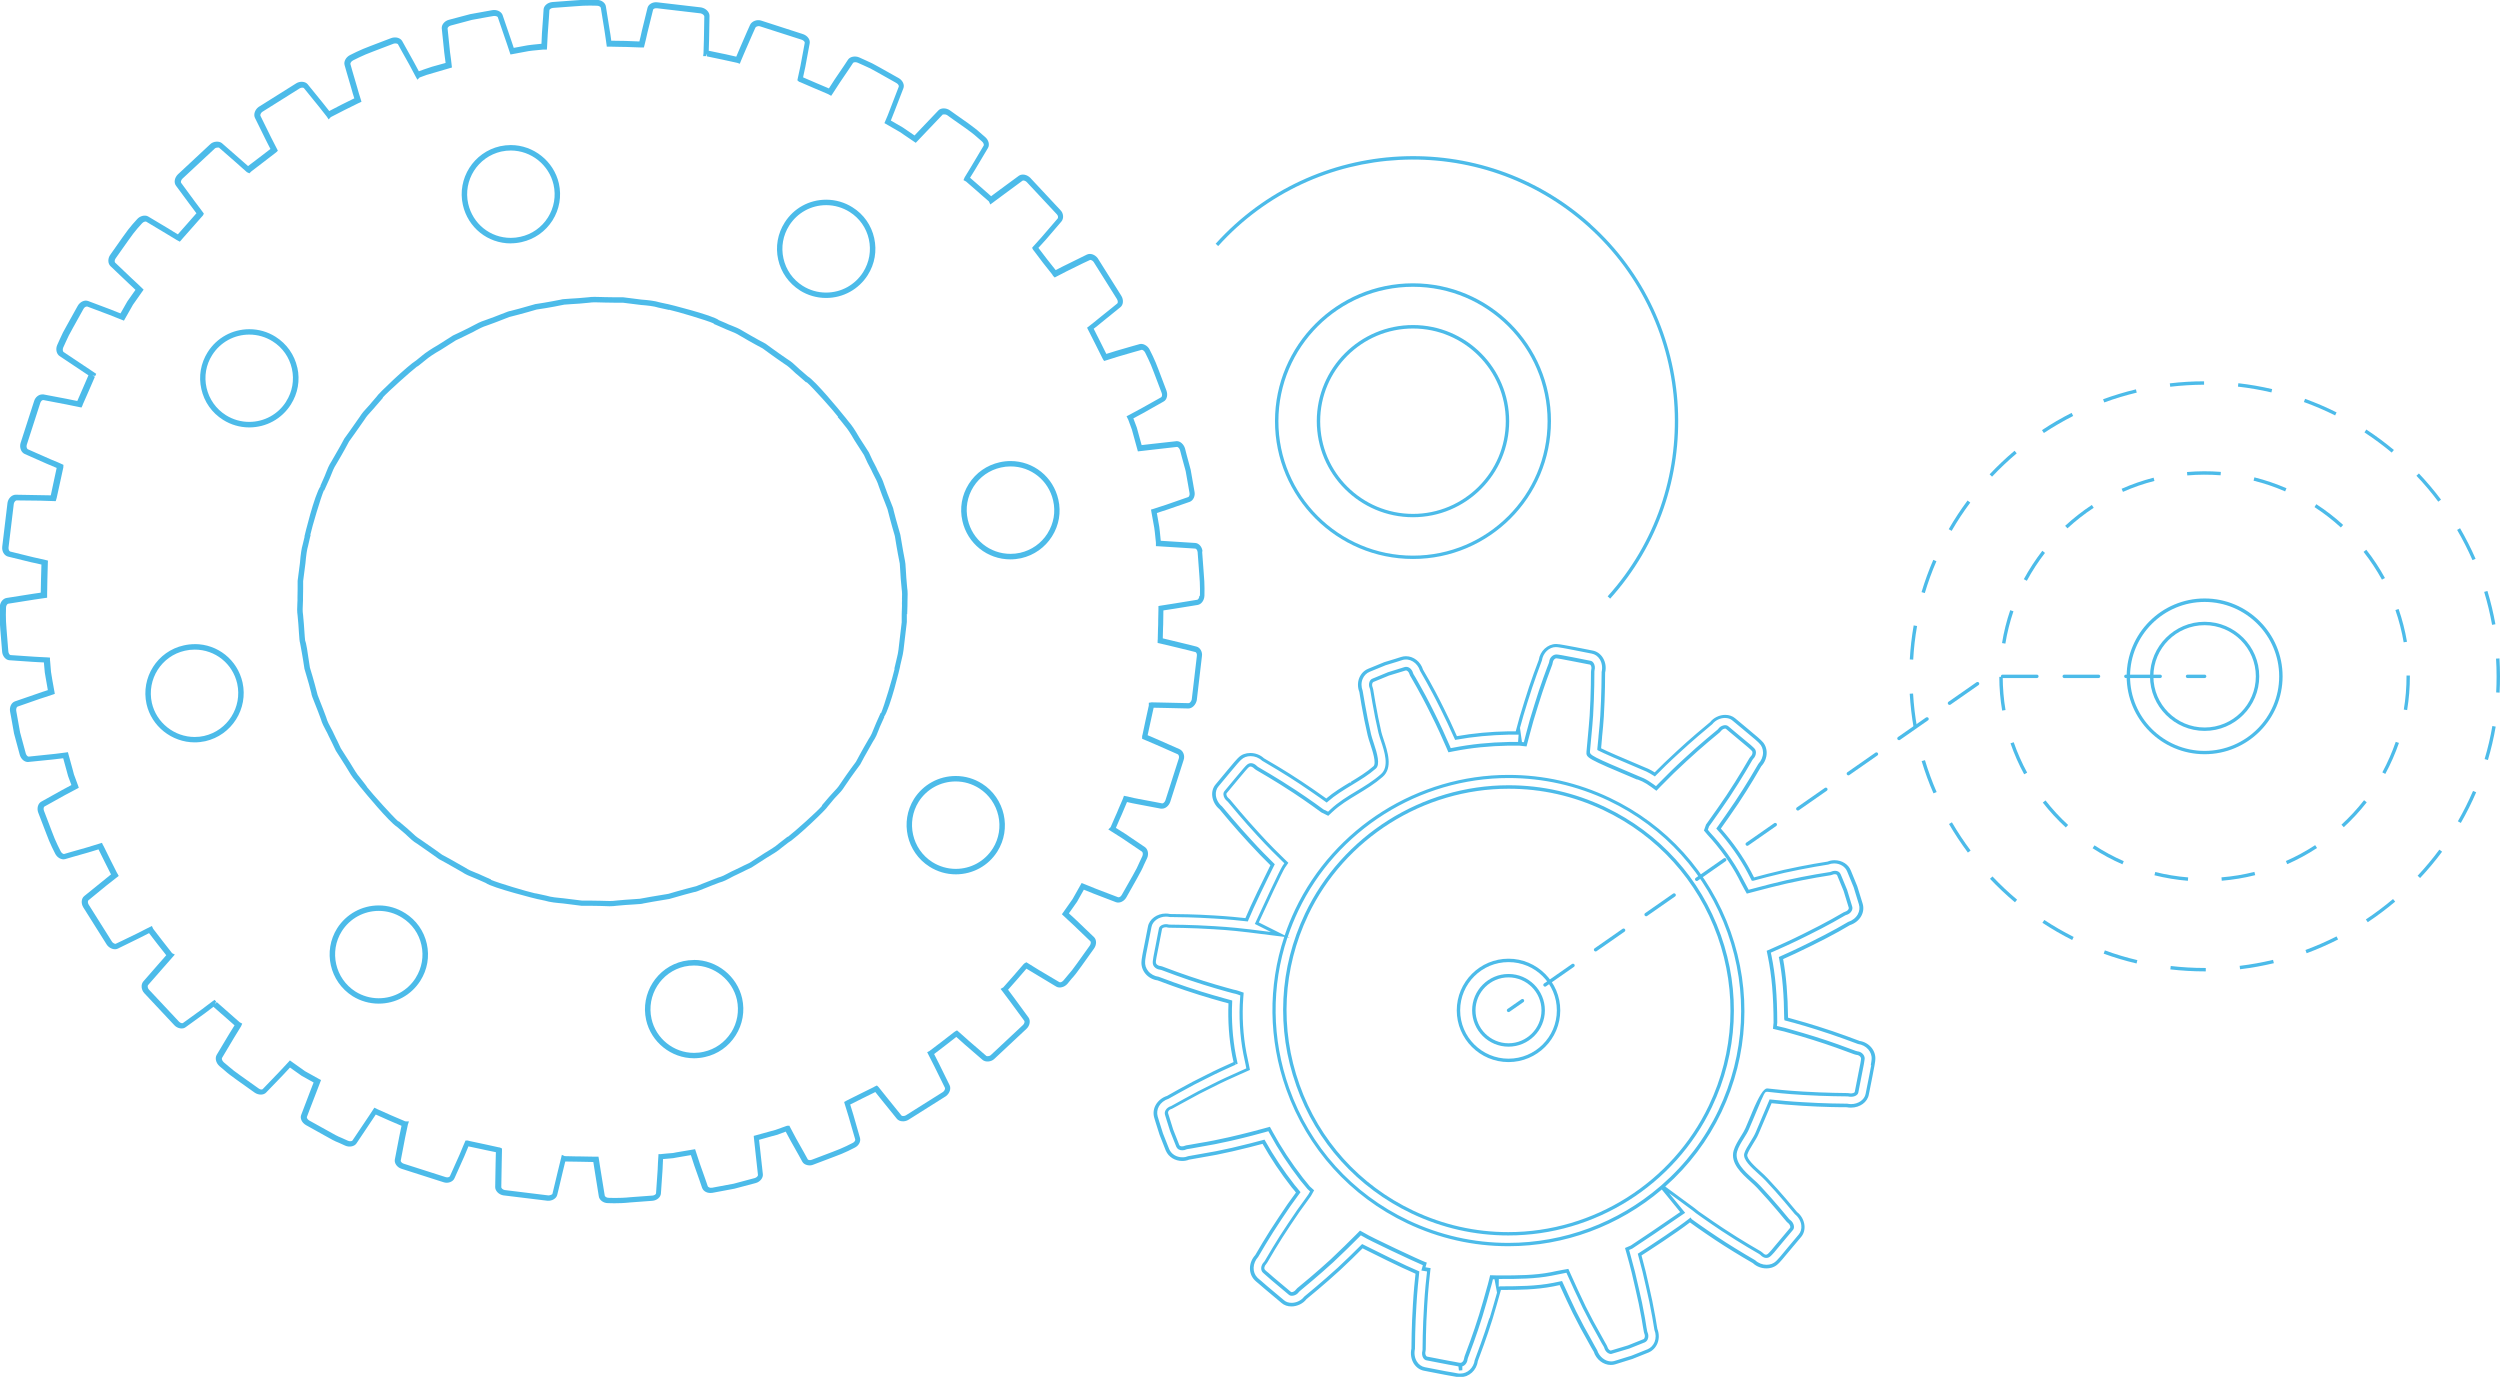 <svg xmlns="http://www.w3.org/2000/svg" xmlns:xlink="http://www.w3.org/1999/xlink" id="enWKIksVPNo1" class="absolute left-[calc(25%-20px)] top-[180px] aspect-[394/217] w-4/5 scale-90 overflow-visible object-contain xl:static xl:w-auto" viewBox="0 0 394 217" shape-rendering="geometricPrecision" text-rendering="geometricPrecision"><style>
#enWKIksVPNo5_tr {animation: enWKIksVPNo5_tr__tr 8s linear infinite normal forwards}@keyframes enWKIksVPNo5_tr__tr { 0% {transform: translate(237.724px,159.27px) rotate(0deg)} 100% {transform: translate(237.724px,159.27px) rotate(-180deg)}} #enWKIksVPNo75_tr {animation: enWKIksVPNo75_tr__tr 8s linear infinite normal forwards}@keyframes enWKIksVPNo75_tr__tr { 0% {transform: translate(94.885px,94.796px) rotate(0deg)} 100% {transform: translate(94.885px,94.796px) rotate(180deg)}}
</style><g clip-path="url(#enWKIksVPNo83)"><g opacity="0.7"><path d="M204.296,171.104c3.174,8.932,9.641,16.091,18.186,20.154c4.81,2.289,9.943,3.45,15.226,3.45c13.634,0,26.235-7.943,32.089-20.239c4.079-8.556,4.574-18.187,1.399-27.108-3.174-8.921-9.642-16.08-18.207-20.153-4.821-2.29-9.943-3.451-15.227-3.451-13.634,0-26.235,7.944-32.089,20.24-4.068,8.545-4.563,18.165-1.377,27.097v.01Zm1.861-26.871c5.768-12.103,18.175-19.927,31.605-19.927c5.208,0,10.255,1.139,15.001,3.396c8.436,4.009,14.796,11.06,17.927,19.852c3.121,8.793,2.637,18.273-1.377,26.7-5.768,12.102-18.164,19.927-31.605,19.927-5.208,0-10.255-1.139-15-3.396-8.415-3.999-14.786-11.05-17.907-19.853-3.131-8.803-2.647-18.283,1.356-26.688v-.011Z" fill="#009ee0"></path><g id="enWKIksVPNo5_tr" transform="translate(237.724,159.27) rotate(720)"><path d="M293.02,164.032c-.14-.054-3.358-1.29-6.575-2.29-1.206-.387-2.422-.731-3.541-1.042l-1.108-.312c-.043-3.601-.291-6.546-.775-9.233.947-.419,2.637-1.193,4.423-2.085c1.636-.806,3.217-1.623,4.347-2.257.893-.516,1.571-.903,1.754-1.011.764-.247,1.421-.763,1.787-1.429.344-.623.419-1.322.215-1.978c0,0-.409-1.311-.839-2.719-.506-1.215-1.012-2.472-1.012-2.472-.377-.978-1.399-1.634-2.561-1.634-.398,0-.786.075-1.098.215l-.193.032c-.366.054-1.033.161-1.884.312-1.463.258-3.217.602-4.799.956-1.797.409-3.626.893-4.724,1.194-.161-.312-.323-.613-.473-.914-1.216-2.3-2.863-4.643-4.757-6.782.678-.946,1.7-2.397,2.744-3.945c1.754-2.623,3.358-5.406,3.627-5.879.538-.57.85-1.344.85-2.107c0-.72-.269-1.397-.732-1.827c0-.011-.28-.301-.721-.677l-.732-.613c-.226-.183-.462-.387-.71-.602l-2.077-1.731c-.419-.354-.957-.537-1.56-.537-.915,0-1.84.451-2.378,1.139-.893.731-3.196,2.655-5.273,4.59-1.367,1.247-2.615,2.472-3.465,3.332-.366-.226-.7-.419-1.033-.57l-.818-.344c-3.433-1.44-5.649-2.407-6.596-2.88.043-.559.096-1.129.15-1.688v-.075c.119-1.139.215-2.171.28-3.224.194-3.247.215-6.622.204-6.933.194-.806.065-1.666-.355-2.343-.376-.613-.957-1.021-1.614-1.14l-2.712-.537c-.43-.075-.839-.151-1.226-.226l-.581-.107c-.549-.108-.904-.14-.969-.14l-.269-.022c-1.345,0-2.529,1.108-2.733,2.516-.054.139-1.313,3.385-2.281,6.588-.517,1.602-.99,3.257-1.346,4.654h-.516c-.172,0-.334,0-.57,0-2.927.054-5.607.312-8.189.764-.754-1.709-1.432-3.15-2.067-4.407-.914-1.871-1.807-3.504-2.259-4.31-.517-.914-.904-1.58-1.012-1.763-.377-1.247-1.485-2.118-2.69-2.118-.258,0-.517.043-.796.129-.194.065-1.367.441-2.615.807-1.281.515-2.54,1.042-2.54,1.042-.635.258-1.13.763-1.399,1.419-.29.699-.28,1.526,0,2.225.043.269.162,1.032.345,2.074.258,1.484.602,3.225.968,4.773.086.387.248.859.42,1.397.323.989,1.011,3.031.484,3.482-1.076.946-2.303,1.688-3.594,2.473l.14.225-.216-.183c-1.269.764-2.582,1.559-3.755,2.559l-.775-.549c-.85-.601-2.012-1.418-3.164-2.171-2.389-1.59-4.95-3.085-5.886-3.622-.559-.527-1.345-.828-2.141-.828-.721,0-1.367.237-1.808.667-.011.011-.312.279-.7.741-.322.377-.785.925-1.205,1.43l-1.743,2.096c-.43.494-.624,1.15-.549,1.849.086.806.517,1.569,1.141,2.074.387.473,2.453,2.967,4.595,5.278c1.27,1.397,2.539,2.687,3.432,3.557-1.119,2.236-3.088,6.267-3.938,8.33-.893-.096-2.798-.301-4.939-.419-2.873-.183-5.854-.226-6.941-.226-.215-.053-.441-.075-.678-.075-1.388,0-2.604.892-2.809,2.075c0,0-.269,1.343-.516,2.633-.118.537-.215,1.064-.301,1.516l-.065.354c-.108.559-.129.935-.129.946-.065.699.151,1.397.613,1.956.474.581,1.205.968,1.916,1.054.57.215,3.551,1.354,6.575,2.289c1.291.409,2.615.785,3.68,1.086l.925.247c-.118,2.719.086,5.654.592,8.287.065.312.14.634.205.967-1.206.538-2.82,1.258-4.402,2.075-1.291.623-2.744,1.386-4.326,2.268l-1.754.989c-.753.236-1.398.752-1.775,1.408-.355.623-.441,1.343-.248,2.01c0,0,.388,1.322.84,2.697.441,1.086.871,2.193.968,2.462l.033.075c.419.967,1.431,1.602,2.571,1.602.388,0,.775-.076,1.076-.205.269-.043,1.044-.172,2.067-.365c1.323-.204,3.066-.548,4.788-.946c1.991-.462,3.756-.914,4.735-1.182c1.302,2.311,2.809,4.568,4.616,6.889.216.237.42.495.646.785-.818,1.086-1.819,2.515-2.744,3.945-1.905,2.816-3.626,5.836-3.669,5.911-1.077,1.172-1.12,2.913-.097,3.945.01.011.312.322.699.613.237.225.527.473.872.752l2.679,2.246c.409.355.947.538,1.539.538.936,0,1.862-.462,2.378-1.15.291-.237,2.906-2.376,5.305-4.579c1.281-1.182,2.497-2.386,3.541-3.429c1.13.57,6.037,3.031,8.339,3.999-.118,1.053-.301,2.912-.409,4.869-.215,3.256-.236,6.621-.236,6.943-.183.806-.043,1.688.376,2.354.388.602.958,1.01,1.625,1.129l3.325.645c.463.086.894.172,1.141.204.474.118.861.15,1.001.161h.237c1.388,0,2.582-1.096,2.754-2.515.312-.817,1.41-3.719,2.314-6.61.452-1.494.936-3.182,1.334-4.622c2.723,0,5.531-.022,8.275-.559.313-.065.635-.14.98-.204.742,1.633,1.431,3.117,2.066,4.417.85,1.698,1.668,3.214,2.281,4.267.506.946.904,1.634,1.022,1.806.388,1.236,1.507,2.096,2.701,2.096.248,0,.485-.032.711-.107l2.69-.839l2.55-1.021c.635-.269,1.13-.795,1.399-1.451.28-.709.269-1.526-.021-2.279-.054-.29-.183-1.01-.334-1.967-.269-1.537-.624-3.278-.979-4.761-.312-1.473-.7-3.053-1.184-4.837c1.044-.666,5.531-3.568,7.63-5.202l1.033.741c.86.602,1.947,1.355,3.002,2.053c1.689,1.118,3.798,2.419,5.886,3.623.56.526,1.334.827,2.12.827.732,0,1.388-.247,1.84-.698.011,0,.301-.269.678-.721l.484-.58c.226-.269.463-.559.721-.86l1.743-2.074c.442-.516.625-1.193.539-1.903-.097-.806-.538-1.569-1.163-2.042-.559-.688-2.539-3.085-4.595-5.267-.333-.365-.764-.763-1.194-1.15-.829-.752-2.227-2.01-2.045-2.644.14-.473.517-1.075.904-1.709.323-.516.657-1.053.861-1.548.076-.161.484-1.128,1.098-2.579l.323-.763c.236-.559.462-1.097.635-1.494c1.205.129,2.97.301,4.874.408c3.142.204,6.403.237,6.963.226.215.043.452.064.667.064c1.42,0,2.604-.86,2.819-2.053l.538-2.708c.065-.366.14-.731.205-1.075l.043-.237c.032-.182.075-.354.096-.483.119-.591.14-.978.14-.989.13-1.473-1.022-2.784-2.55-2.977l.022-.011Zm-34.963-41.199l.764.323c.431.204.915.505,1.442.892l.786.58.678-.709c1.366-1.408,2.765-2.763,4.035-3.924c2.443-2.278,5.144-4.471,5.284-4.589l.172-.194c.204-.29.635-.472.796-.344l2.066,1.731c.248.204.485.408.721.602l.732.613c.312.258.495.462.56.526.086.075.097.194.097.28c0,.204-.097.43-.302.623l-.172.226c0,0-1.743,3.052-3.637,5.89-.872,1.29-1.819,2.655-2.809,4.031-.14.204-.28.387-.398.559l-.333.935.538.645c1.926,2.074,3.669,4.492,4.885,6.814.258.527.57,1.107.915,1.741l.419.753l1.561-.409c1.269-.333,3.023-.795,4.767-1.193c1.592-.355,3.303-.688,4.692-.935c1-.172,1.743-.29,2.023-.333.1-.014.15-.022.15-.022l.258-.075c.14-.064.302-.097.431-.097.301,0,.366.172.387.237c0,0,.517,1.29.99,2.407.388,1.312.807,2.634.807,2.634.022.075,0,.15-.043.247-.097.172-.301.323-.559.398l-.215.096c0,0-.786.441-1.905,1.086-1.087.602-2.626,1.408-4.24,2.204-2.227,1.117-4.337,2.052-5.133,2.396l-.839.366.183.892c.613,2.988.893,6.213.904,10.437l-.097.967l1.151.28c.215.053.441.107.603.139l1.076.301c1.044.29,2.27.645,3.476,1.032c2.561.795,5.143,1.752,6.456,2.246.076.033.108.043.129.043l.269.065c.463.043.743.355.721.623c0,.043-.021.312-.107.731l-.14.699c-.075.355-.151.742-.215,1.096l-.528,2.698c-.01.086-.333.323-.914.194l-.237-.022c0,0-3.573-.021-6.984-.236-2.507-.14-4.724-.387-5.563-.484h-.14c-.51-.007-1.281,1.225-2.314,3.697l-.226.549c-.387.935-.764,1.816-.839,1.988-.162.387-.441.838-.743,1.322-.419.677-.904,1.451-1.13,2.236-.548,1.977,1.249,3.6,2.701,4.912.366.333.754.677,1.044.999c2.357,2.516,4.541,5.224,4.595,5.278l.194.183c.215.15.366.387.398.623c0,.064,0,.14-.032.183l-1.733,2.063c-.258.301-.516.613-.742.882l-.463.559c-.269.311-.473.505-.516.548-.291.279-.528.226-.947-.194l-.216-.161c0,0-3.077-1.752-5.907-3.633-1.001-.655-1.97-1.333-2.96-2.02l-.871-.602-.226-.183c-.183-.151-.355-.29-.517-.409l-4.573-3.364c3.745-3.321,6.715-7.266,8.856-11.748c4.261-8.953,4.778-19.035,1.453-28.397s-10.094-16.864-19.058-21.121c-5.047-2.397-10.416-3.611-15.958-3.611-14.291,0-27.484,8.319-33.617,21.206-.635,1.344-1.195,2.698-1.657,4.085l-4.079-2.042c1.087-2.387,3.745-8.083,4.111-8.61l.549-.785-.689-.666c-.635-.613-2.281-2.214-3.917-4.031-2.109-2.278-4.165-4.761-4.595-5.277l-.172-.161c-.215-.162-.377-.42-.398-.645-.011-.119.021-.151.032-.172l1.765-2.118c.409-.505.861-1.032,1.183-1.408.269-.322.463-.505.506-.548.312-.312.678-.064.947.204l.226.172c0,0,3.067,1.752,5.908,3.633c1.044.688,2.066,1.398,2.959,2.032l1.442,1.042l1.087.538.656-.613c1.173-1.107,2.518-1.913,3.971-2.795c1.335-.806,2.712-1.644,3.939-2.719c1.657-1.419.796-3.998.15-5.944-.14-.419-.269-.817-.344-1.118-.344-1.515-.689-3.213-.936-4.654-.194-1.118-.323-1.924-.355-2.096l-.086-.311c-.097-.226-.108-.473-.033-.656.043-.097.097-.161.172-.193l.054-.022c.237-.097,1.335-.559,2.378-.978c1.281-.376,2.594-.795,2.594-.795.247-.076.549.193.656.601l.129.312h.022c.118.215.506.892,1.033,1.817.344.623,1.259,2.268,2.206,4.213.958,1.881,1.818,3.826,2.378,5.116l.355.828.883-.172c2.711-.537,5.531-.817,8.608-.881.194,0,.398.01.603.01h1.141l1.076.119.473-1.795c.355-1.387.818-2.999,1.324-4.558.893-2.945,2.034-5.954,2.27-6.578l.054-.247c.043-.398.312-.699.56-.709h.075c.075.021.301.032.732.118l.559.107c.398.076.84.162,1.249.237l2.701.526c0,0,.086.054.129.119.107.182.14.451.064.709l-.032.28c0,0,0,3.6-.215,6.965-.076,1.085-.183,2.181-.269,3.149l-.033.355c-.064.698-.129,1.408-.193,2.128-.065.989-.065,1.032,8.006,4.428l.021-.043Zm-55.095,24.775c.462-1.386,1.022-2.751,1.657-4.095c6.047-12.694,19.057-20.895,33.133-20.895c5.466,0,10.76,1.204,15.732,3.558c8.824,4.192,15.496,11.587,18.778,20.82c3.282,9.232,2.776,19.164-1.431,27.988-2.153,4.515-5.166,8.481-8.975,11.802l-.215.183c-6.694,5.75-15.195,8.91-23.954,8.91-5.467,0-10.75-1.203-15.732-3.557-8.824-4.192-15.496-11.587-18.778-20.82-2.766-7.793-2.841-16.08-.269-23.776l.344.043-.312-.15.022-.011Zm31.766,60.105c-.893,2.881-1.991,5.762-2.314,6.643-.161,1.204-1.119,2.107-2.238,2.117h-.205c-.096-.01-.462-.053-.936-.161-.269-.032-.689-.118-1.14-.193l-3.326-.645c-.516-.097-.968-.409-1.269-.892-.345-.549-.463-1.269-.302-2c0-.376.022-3.729.237-6.965.118-2.074.323-4.052.431-5.041l.021-.204-.183-.075c-1.905-.785-6.338-2.977-8.662-4.149l-.173-.086-.14.14c-1.065,1.064-2.335,2.321-3.658,3.547-2.389,2.192-4.993,4.321-5.327,4.6-.463.602-1.227.978-1.991.978-.473,0-.882-.139-1.194-.408l-2.701-2.268c-.301-.258-.592-.505-.85-.742-.377-.279-.646-.569-.657-.569-.817-.839-.774-2.247.14-3.257.076-.129,1.797-3.128,3.681-5.933.936-1.43,1.936-2.859,2.754-3.945l.237-.322-.258-.312c-.226-.28-.441-.559-.657-.796-1.818-2.343-3.346-4.632-4.659-6.986l-.108-.183-.204.054c-.915.247-2.776.742-4.918,1.236-1.711.387-3.443.731-4.756.935-1.023.194-1.797.323-2.12.376-.301.119-.614.183-.936.183-.937,0-1.754-.494-2.099-1.322-.107-.269-.538-1.387-.968-2.451-.441-1.354-.829-2.665-.829-2.665-.15-.527-.086-1.097.194-1.602.301-.537.839-.967,1.517-1.182l1.808-1.01c1.571-.882,3.013-1.634,4.304-2.258c1.625-.838,3.282-1.569,4.488-2.117l-.108-.247.194.204.204-.086-.043-.215c-.086-.408-.172-.806-.247-1.172-.506-2.654-.711-5.632-.571-8.373v-.215l-1.323-.365c-1.055-.301-2.378-.666-3.659-1.075-3.013-.935-5.983-2.064-6.607-2.3-.646-.086-1.248-.408-1.636-.881-.376-.452-.549-1-.495-1.57c0,0,.022-.365.119-.881l.064-.365c.086-.441.183-.968.301-1.505.248-1.301.517-2.644.517-2.644.161-.914,1.173-1.634,2.281-1.634.183,0,.377.021.614.064c1.14,0,4.1.054,6.973.237c2.313.129,4.347.355,5.111.441l.205.021.075-.193c.818-2.021,2.948-6.396,4.089-8.653l.086-.172-.14-.14c-.882-.87-2.227-2.203-3.551-3.676-2.13-2.3-4.186-4.783-4.616-5.288-.549-.451-.915-1.107-.979-1.752-.054-.537.086-1.053.43-1.44l1.743-2.096c.42-.516.872-1.053,1.205-1.43.356-.43.635-.677.657-.687.344-.334.861-.527,1.431-.527.667,0,1.313.247,1.819.72.979.57,3.529,2.064,5.907,3.644c1.141.752,2.303,1.569,3.153,2.16l1.119.796.162-.14c1.173-1.032,2.529-1.849,3.842-2.644l.064-.043c1.313-.796,2.561-1.548,3.67-2.526.731-.624.236-2.343-.334-4.063-.172-.516-.323-.978-.409-1.344-.355-1.547-.699-3.267-.958-4.74-.183-1.032-.301-1.805-.366-2.117-.236-.613-.247-1.301,0-1.881.216-.516.603-.914,1.109-1.118c0,0,1.259-.527,2.518-1.032c1.227-.365,2.41-.741,2.626-.817c1.14-.354,2.388.398,2.797,1.709.14.237.528.903,1.033,1.817.452.806,1.335,2.429,2.249,4.288.657,1.301,1.356,2.795,2.153,4.579l.086.194.204-.033c2.615-.472,5.338-.73,8.297-.795.226,0,.398,0,.581,0h.925l-.086,1.15h-.839c-.194,0-.387,0-.592,0-3.131.065-5.983.355-8.727.892l-.452.086-.183-.43c-.57-1.3-1.431-3.246-2.389-5.137-.958-1.957-1.872-3.612-2.227-4.235-.678-1.215-.937-1.666-1.066-1.849l-.075-.183c-.183-.688-.775-1.118-1.334-.946c0,0-1.302.42-2.604.807-1.755.72-2.282.935-2.443,1.01-.215.075-.377.247-.474.484-.129.311-.118.72.033,1.042l.064.215c.032.183.151.978.355,2.107.248,1.451.592,3.16.947,4.686.076.333.215.742.377,1.236.581,1.741,1.377,4.128,0,5.31-1.195,1.053-2.55,1.87-3.885,2.676-1.453.871-2.819,1.709-4.035,2.849l-.388.365-.721-.344-1.409-1.021c-.904-.634-1.916-1.344-2.97-2.031-2.895-1.914-5.908-3.633-5.908-3.633l-.161-.119c-.581-.591-1.206-.655-1.668-.204-.054.054-.28.258-.549.591-.323.377-.775.903-1.195,1.419l-1.754,2.107c-.129.15-.183.344-.161.569.043.377.269.764.581,1l.14.14c.398.473,2.453,2.966,4.573,5.256c1.658,1.816,3.315,3.439,3.95,4.052l.355.344-.28.408c-.431.624-3.487,7.213-4.261,8.922l-.108.236l2.529,1.268-3.358-.419c-.645-.075-2.98-.355-5.628-.505-3.454-.226-6.973-.237-6.973-.237l-.183-.021c-.559-.161-1.398.075-1.506.634c0,.011-.269,1.354-.517,2.666-.118.537-.215,1.042-.29,1.483l-.065.365c-.086.452-.097.753-.097.753-.021.279.054.537.226.752.226.269.581.441.926.473l.226.054c.57.215,3.572,1.365,6.553,2.289c1.216.387,2.411.731,3.627,1.075l1.076.29c.312.065.538.119.742.194l.42.15-.032.441c-.216,2.838-.033,5.955.505,8.76.119.559.259,1.204.388,1.849l.086.451-1.152.516c-1.194.527-2.819,1.258-4.433,2.085-1.248.602-2.68,1.344-4.251,2.225l-2.023,1.118c-.376.108-.688.344-.861.645-.129.226-.161.473-.096.709c0,0,.387,1.301.807,2.591.484,1.193.979,2.472.979,2.472.151.344.484.548.936.548.215,0,.441-.043.603-.129l.183-.054c0,0,.871-.129,2.141-.376c1.313-.204,3.024-.548,4.692-.924c2.496-.57,4.681-1.161,5.509-1.398l.442-.129.226.409c1.356,2.504,2.937,4.912,4.853,7.395.204.226.43.505.688.827l.399.484.409.376-.259.462c-.161.215-.323.441-.495.699-.785,1.043-1.786,2.472-2.722,3.902-1.776,2.622-3.379,5.406-3.68,5.922l-.119.151c-.495.505-.581,1.257-.161,1.666.172.172.376.344.559.494.291.269.571.505.872.763l2.679,2.247c.388.333,1.206.064,1.528-.409l.162-.172c.678-.559,3.067-2.526,5.284-4.557c1.538-1.43,3.002-2.891,4.003-3.891l.355-.355.441.248c.635.44,7.812,3.826,9.33,4.46l-.237.838.893.151c-.108.903-.344,3.053-.473,5.363-.226,3.397-.237,6.965-.237,6.965l-.022.183c-.107.398-.054.817.14,1.129.162.258.366.344.506.365l3.443.667c.388.075.743.139,1.023.182.236.054.43.086.57.108l.075.645.538-.033v-.623c.442-.129.775-.58.818-1.086l.065-.236c.312-.817,1.409-3.708,2.292-6.567.452-1.494.936-3.16,1.313-4.558l.043-.139c.075-.258.129-.484.183-.688l.107-.452h.248l.398,2.107c-.366,1.311-.786,2.773-1.184,4.084l-.021-.086Zm.118-6.739l-.215.881c-.054.205-.108.42-.172.667l-.043.14c-.377,1.397-.861,3.052-1.313,4.546-.883,2.849-1.969,5.718-2.281,6.535l-.087.355c-.032.355-.279.666-.548.677h-.108c0,0-.247-.021-.721-.129-.301-.043-.646-.107-1.022-.183l-3.444-.666c0,0-.086-.032-.15-.129-.119-.183-.151-.462-.076-.742l.033-.258c0,0,0-3.59.236-6.965.14-2.558.42-4.922.495-5.589l.033-.258-.807-.129.204-.741-.248-.086c-.656-.215-8.759-4.02-9.458-4.504l-.818-.451-.678.688c-.969.967-2.421,2.418-3.949,3.847-2.206,2.021-4.585,3.988-5.262,4.536l-.237.258c-.162.226-.441.366-.635.366-.043,0-.097,0-.129-.033l-2.68-2.246c-.29-.247-.57-.484-.871-.763-.183-.14-.377-.301-.528-.462-.193-.204-.118-.613.194-.935l.161-.226c.302-.527,1.905-3.3,3.67-5.912.936-1.429,1.926-2.837,2.712-3.88.172-.247.344-.484.516-.72l.484-.871-.688-.623-.388-.484c-.247-.311-.473-.602-.667-.817-1.883-2.44-3.454-4.826-4.799-7.298l-.431-.784-.86.236c-.818.226-3.003.817-5.489,1.387-1.657.376-3.357.72-4.67.924-1.259.236-2.109.365-2.163.376l-.247.075c-.129.054-.28.086-.42.086-.129,0-.355-.032-.43-.215c0,0-.495-1.279-.969-2.461-.409-1.279-.796-2.558-.796-2.558-.022-.086,0-.194.043-.29.097-.183.29-.323.592-.409l2.087-1.139c1.561-.871,2.981-1.623,4.229-2.214c1.604-.828,3.229-1.548,4.455-2.096l1.496-.667-.172-.87c-.129-.645-.258-1.29-.387-1.849-.528-2.762-.7-5.815-.495-8.609l.064-.85-.807-.279c-.237-.086-.495-.14-.796-.204l-1.065-.29c-1.206-.344-2.4-.678-3.605-1.065-2.96-.924-5.951-2.053-6.586-2.3l-.269-.064c-.248-.022-.463-.129-.603-.29-.086-.108-.118-.215-.107-.366c0,0,.01-.279.097-.688l.075-.387c.075-.43.172-.924.29-1.462.248-1.3.517-2.622.517-2.665.011-.086.258-.247.592-.247.086,0,.161,0,.269.043l.247.032c0,0,3.519.011,6.973.236c2.626.151,4.94.42,5.596.506l5.574.698c-2.572,7.782-2.486,16.155.312,24.023c3.325,9.362,10.094,16.864,19.058,21.121c5.047,2.396,10.416,3.611,15.958,3.611c8.824,0,17.401-3.171,24.18-8.932l2.895,3.547c-2.152,1.505-7.425,5.063-7.791,5.278l-.904.387.269.945c.581,2.053,1.022,3.859,1.377,5.514.355,1.462.7,3.16.958,4.633.204,1.3.377,2.171.377,2.193l.064.215c.097.225.108.462.033.655-.011.043-.076.172-.173.215l-2.442.978-2.712.817c-.162-.021-.431-.215-.538-.613l-.108-.236c-.032-.064-.463-.795-1.065-1.913-.614-1.054-1.41-2.537-2.228-4.171-.936-1.934-1.818-3.869-2.389-5.148l-.355-.795-.861.15c-.677.118-1.334.258-1.893.376-2.529.495-5.241.505-7.867.505h-.559l-1.119-.032h-.022Zm60.057-33.084c-.022.14-.054.301-.097.484l-.043.237c-.065.344-.14.709-.205,1.074l-.538,2.709c-.172.924-1.151,1.612-2.292,1.612-.193,0-.376-.021-.613-.064-.613,0-3.853-.032-6.984-.237-2.001-.107-3.852-.29-5.047-.419l-.193-.021-.076.182c-.183.42-.441,1.032-.71,1.677l-.323.763c-.473,1.129-1.011,2.397-1.087,2.569-.193.462-.516.978-.85,1.526-.387.624-.785,1.258-.947,1.806-.269.957,1.109,2.193,2.206,3.182.42.376.84.763,1.162,1.107c2.045,2.171,4.014,4.568,4.617,5.288.549.43.925,1.075,1.001,1.731.064.558-.076,1.085-.42,1.483l-1.743,2.074c-.259.301-.506.591-.721.871l-.485.58c-.355.419-.624.667-.635.677-.355.344-.882.549-1.463.549-.656,0-1.302-.248-1.808-.721-2.13-1.236-4.229-2.525-5.908-3.643-1.054-.688-2.13-1.441-2.991-2.042l-1.13-.807-.129-.247-.258.204c-1.733,1.376-5.79,4.042-7.91,5.407l-.172.107.054.194c.506,1.838.915,3.472,1.237,4.998.356,1.483.711,3.203.98,4.729.15.957.28,1.677.333,1.978l.022.118c.247.613.258,1.29.032,1.87-.215.538-.602.946-1.097,1.161l-2.529,1.011-2.669.827c-.172.054-.366.086-.549.086-.947,0-1.872-.72-2.217-1.773-.139-.237-.527-.914-1.033-1.86-.613-1.053-1.431-2.569-2.27-4.245-.646-1.344-1.367-2.892-2.142-4.601l-.086-.193-.204.043c-.42.075-.829.161-1.195.247-2.701.527-5.498.537-8.21.548h-.162l-.215.065.022-1.226h.355c2.647,0,5.391-.01,7.974-.516.57-.129,1.216-.258,1.883-.376l.441-.086.183.409c.581,1.289,1.463,3.224,2.4,5.159.828,1.644,1.625,3.138,2.238,4.192.603,1.118,1.033,1.859,1.065,1.891l.076.172c.172.645.678.979,1.076.979l2.851-.85l2.475-.988c.291-.129.42-.398.463-.516.129-.323.108-.71-.032-1.032l-.054-.151c0,0-.172-.86-.366-2.16-.258-1.494-.613-3.192-.968-4.665-.356-1.655-.807-3.472-1.389-5.535l-.139-.495.495-.215c.408-.236,6.112-4.084,8.103-5.481l.236-.162-2.529-3.095l3.691,2.719c.151.118.312.247.538.43l1.087.774c.99.688,1.959,1.365,2.97,2.031c2.863,1.903,5.908,3.633,5.908,3.633l.162.119c.591.612,1.194.655,1.678.182.043-.043.258-.247.549-.58l.473-.57c.226-.268.474-.569.732-.881l1.733-2.064c.086-.107.193-.29.15-.602-.043-.376-.279-.752-.591-.967l-.14-.118c0,0-2.26-2.784-4.595-5.278-.302-.333-.7-.688-1.087-1.032-1.334-1.203-3.002-2.708-2.54-4.364.205-.709.646-1.418,1.076-2.106.312-.495.603-.968.775-1.376.086-.172.42-.978.85-1.999l.226-.548c1.421-3.375,1.431-3.375,1.787-3.375h.107c.84.107,3.067.354,5.585.494c3.411.215,6.973.226,6.984.226l.172.021c.603.14,1.431-.075,1.539-.623l.527-2.709c.065-.354.14-.741.215-1.096l.14-.71c.076-.408.108-.687.119-.795.043-.516-.409-1.128-1.162-1.193l-.291-.086c-1.313-.494-3.906-1.462-6.478-2.257-1.216-.387-2.443-.731-3.497-1.032L281.344,162c-.172-.032-.387-.086-.592-.139l-.71-.172.054-.527c-.011-4.289-.291-7.545-.915-10.566l-.097-.462.431-.183c.807-.354,2.927-1.289,5.154-2.407c1.614-.796,3.175-1.602,4.261-2.214c1.098-.635,1.873-1.065,1.873-1.065l.161-.064c.377-.097.7-.344.861-.645.118-.226.151-.451.086-.666c0,0-.409-1.322-.807-2.655-.484-1.14-1.001-2.419-1.001-2.419-.14-.365-.462-.58-.893-.58-.215,0-.441.054-.624.14l-.194.064-.107.011c-.28.043-1.023.161-2.034.333-1.388.237-3.11.581-4.713.935-1.765.398-3.508.86-4.789,1.204l-1.162.301-.215-.398c-.345-.623-.646-1.203-.915-1.719-1.248-2.365-3.013-4.826-4.961-6.922l-.333-.409.183-.537c.129-.161.247-.344.387-.538.99-1.386,1.937-2.751,2.819-4.052c1.894-2.848,3.638-5.901,3.638-5.901l.118-.161c.269-.258.43-.634.43-.978c0-.269-.086-.505-.247-.656-.076-.075-.28-.29-.603-.569l-.742-.613c-.226-.183-.463-.387-.711-.591l-2.066-1.731c-.398-.344-1.205-.096-1.56.409l-.129.139c-.118.097-2.83,2.301-5.284,4.59-1.28,1.161-2.679,2.526-4.057,3.945l-.355.365-.409-.301c-.559-.408-1.076-.731-1.538-.946l-.775-.322c-7.479-3.149-7.716-3.321-7.683-3.891.053-.709.118-1.419.193-2.117l.033-.355c.096-.968.193-2.075.269-3.171.204-3.386.215-6.965.204-6.965l.022-.204c.107-.376.053-.796-.14-1.118-.162-.258-.355-.344-.485-.365l-2.711-.538c-.42-.075-.85-.161-1.249-.236l-.57-.108c-.452-.086-.699-.107-.839-.118-.581,0-1.087.505-1.152,1.15l-.054.204c-.226.57-1.377,3.59-2.27,6.557-.506,1.558-.969,3.192-1.324,4.589l-.344,1.333-.301-.032-.312-2.225c.333-1.247.742-2.644,1.173-3.998.968-3.193,2.216-6.428,2.281-6.621.183-1.204,1.13-2.118,2.195-2.118l.323.022c.097,0,.377.043.828.129l.582.107c.376.075.807.161,1.226.237l2.712.537c.517.097.958.408,1.259.892.344.559.452,1.279.291,1.999c0,.376-.022,3.73-.216,6.955-.075,1.042-.161,2.063-.279,3.203v.075c-.065.623-.129,1.247-.183,1.87v.183l.14.086c.85.44,3.142,1.44,6.79,2.977l.807.344c.355.172.732.387,1.151.656l.183.118.151-.161c.85-.86,2.152-2.161,3.605-3.472c2.077-1.935,4.369-3.837,5.294-4.611.474-.602,1.238-.978,1.991-.978.473,0,.893.139,1.205.419l2.077,1.73c.247.215.495.409.721.602l.732.613c.419.344.667.623.688.645.366.344.581.881.581,1.451c0,.623-.258,1.258-.742,1.784-.301.527-1.905,3.289-3.648,5.901-1.044,1.559-2.077,3.01-2.733,3.945-.033.043-.065.075-.119.161l-.129.172.14.161c1.926,2.15,3.605,4.515,4.821,6.825.172.355.366.731.57,1.107l.076.14h.226c1.14-.311,3.045-.817,4.907-1.247c1.571-.344,3.314-.687,4.767-.945.839-.151,1.506-.248,1.872-.312l.258-.043c.302-.118.624-.183.947-.183.937,0,1.765.516,2.056,1.29c0,0,.505,1.268,1.011,2.461.42,1.387.829,2.698.829,2.698.161.516.097,1.064-.172,1.569-.302.549-.84.979-1.528,1.204-.226.129-.904.516-1.808,1.032-1.119.624-2.691,1.44-4.326,2.247-1.905.956-3.691,1.762-4.595,2.16l-.194.086.043.204c.528,2.795.775,5.74.807,9.556l.054.225l1.496.398c1.065.301,2.27.645,3.476,1.032c3.206.999,6.413,2.235,6.607,2.3c1.302.172,2.249,1.236,2.141,2.418c0,0-.021.366-.129.925l.065.01Z" transform="translate(-237.724,-159.27)" fill="#009ee0"></path></g><path d="M237.741,153.498c-3.164,0-5.736,2.569-5.736,5.729s2.572,5.729,5.736,5.729s5.735-2.569,5.735-5.729-2.571-5.729-5.735-5.729Zm0,10.921c-2.862,0-5.198-2.333-5.198-5.192s2.336-5.191,5.198-5.191s5.197,2.332,5.197,5.191-2.335,5.192-5.197,5.192Z" fill="#009ee0"></path><path d="M237.741,151.091c-4.498,0-8.157,3.654-8.157,8.147s3.659,8.147,8.157,8.147s8.157-3.654,8.157-8.147-3.659-8.147-8.157-8.147Zm0,15.757c-4.197,0-7.619-3.407-7.619-7.61s3.411-7.61,7.619-7.61c4.207,0,7.618,3.407,7.618,7.61s-3.411,7.61-7.618,7.61Z" fill="#009ee0"></path><path d="M222.686,51.227c-8.361,0-15.162,6.793-15.162,15.145s6.801,15.145,15.162,15.145s15.162-6.793,15.162-15.145-6.801-15.145-15.162-15.145Zm0,29.762c-8.071,0-14.624-6.556-14.624-14.607s6.564-14.607,14.624-14.607s14.624,6.556,14.624,14.607-6.564,14.607-14.624,14.607Z" fill="#009ee0"></path><path d="M222.686,44.649c-11.998,0-21.748,9.749-21.748,21.723s9.761,21.723,21.748,21.723c11.988,0,21.748-9.749,21.748-21.723s-9.76-21.723-21.748-21.723Zm0,42.919c-11.697,0-21.209-9.502-21.209-21.185c0-11.684,9.512-21.185,21.209-21.185s21.21,9.502,21.21,21.185c0,11.684-9.513,21.185-21.21,21.185Z" fill="#009ee0"></path><path d="M250.676,35.319c-17.143-15.413-43.647-14.027-59.089,3.095l.399.365c15.237-16.907,41.397-18.272,58.324-3.053s18.293,41.36,3.056,58.257l.398.365c15.431-17.122,14.043-43.596-3.099-59.02l.011-.011Z" fill="#009ee0"></path><path d="M329.79,133.678c1.485.968,3.066,1.827,4.702,2.537l.215-.495c-1.603-.698-3.153-1.537-4.616-2.493l-.291.451h-.01Z" fill="#009ee0"></path><path d="M322.365,126.154l-.42.333c1.087,1.398,2.313,2.72,3.626,3.924l.366-.398c-1.291-1.182-2.486-2.483-3.562-3.859h-.01Z" fill="#009ee0"></path><path d="M339.539,137.945c1.722.43,3.497.721,5.273.871l.043-.537c-1.743-.14-3.487-.43-5.187-.85l-.129.527v-.011Z" fill="#009ee0"></path><path d="M344.672,74.39l.043.537c1.732-.15,3.519-.15,5.251-.021l.043-.537c-1.764-.14-3.583-.129-5.337.021Z" fill="#009ee0"></path><path d="M334.363,77.023l.216.494c1.603-.709,3.271-1.29,4.96-1.72l-.129-.516c-1.722.441-3.422,1.032-5.047,1.752v-.011Z" fill="#009ee0"></path><path d="M316.855,117.147c.581,1.677,1.302,3.321,2.152,4.88l.474-.258c-.84-1.537-1.55-3.149-2.12-4.794l-.506.172Z" fill="#009ee0"></path><path d="M322.29,87.138l-.42-.333c-1.087,1.408-2.066,2.913-2.916,4.471l.473.258c.829-1.537,1.797-3.02,2.863-4.396Z" fill="#009ee0"></path><path d="M329.973,80.033l-.302-.452c-1.485.978-2.894,2.085-4.207,3.289l.366.398c1.28-1.182,2.679-2.279,4.132-3.235h.011Z" fill="#009ee0"></path><path d="M315.09,106.667c0,1.785.151,3.569.452,5.321l.528-.086c-.291-1.709-.431-3.472-.442-5.224h-.538v-.011Z" fill="#009ee0"></path><path d="M317.318,96.338l-.506-.172c-.57,1.677-1.011,3.418-1.291,5.181l.527.086c.28-1.73.711-3.439,1.27-5.095Z" fill="#009ee0"></path><path d="M372.92,86.643l-.42.333c1.076,1.376,2.055,2.848,2.895,4.375l.473-.258c-.85-1.558-1.84-3.053-2.938-4.45h-.01Z" fill="#009ee0"></path><path d="M378.02,95.973l-.506.172c.57,1.645,1.012,3.354,1.302,5.084l.527-.086c-.301-1.752-.742-3.494-1.323-5.17Z" fill="#009ee0"></path><path d="M375.448,121.715l.474.258c.85-1.569,1.571-3.214,2.152-4.89l-.506-.172c-.57,1.644-1.28,3.267-2.109,4.804h-.011Z" fill="#009ee0"></path><path d="M379.268,106.453v.139c0,1.752-.14,3.515-.43,5.235l.527.086c.291-1.752.431-3.537.431-5.321v-.129h-.538l.01-.01Z" fill="#009ee0"></path><path d="M355.293,75.228l-.129.527c1.7.419,3.368.989,4.972,1.688l.215-.494c-1.636-.709-3.336-1.29-5.058-1.72Z" fill="#009ee0"></path><path d="M369.013,129.97l.366.398c1.302-1.204,2.529-2.526,3.616-3.923l-.42-.334c-1.076,1.376-2.271,2.677-3.562,3.859Z" fill="#009ee0"></path><path d="M360.254,135.699l.215.494c1.625-.709,3.207-1.569,4.692-2.547l-.291-.451c-1.463.956-3.013,1.805-4.616,2.504Z" fill="#009ee0"></path><path d="M350.106,138.268l.043.537c1.776-.15,3.552-.44,5.273-.881l-.129-.516c-1.689.43-3.433.72-5.176.86h-.011Z" fill="#009ee0"></path><path d="M365.053,79.463l-.29.452c1.463.957,2.862,2.031,4.153,3.214l.366-.398c-1.313-1.204-2.733-2.3-4.229-3.268Z" fill="#009ee0"></path><path d="M321.892,145.437c1.506.989,3.077,1.903,4.681,2.709l.236-.484c-1.581-.795-3.142-1.698-4.627-2.676l-.301.451h.011Z" fill="#009ee0"></path><path d="M326.734,65.555l-.248-.484c-1.603.806-3.174,1.72-4.67,2.719l.301.451c1.485-.978,3.035-1.881,4.617-2.687Z" fill="#009ee0"></path><path d="M336.752,61.889l-.129-.527c-1.754.419-3.486.946-5.176,1.558l.183.505c1.668-.613,3.39-1.129,5.122-1.548v.011Z" fill="#009ee0"></path><path d="M313.616,138.494c1.238,1.3,2.561,2.558,3.939,3.708l.344-.409c-1.356-1.139-2.669-2.375-3.885-3.665l-.387.366h-.011Z" fill="#009ee0"></path><path d="M331.533,150.295c1.69.613,3.433,1.14,5.187,1.548l.129-.527c-1.732-.408-3.454-.924-5.122-1.537l-.183.506-.011.01Z" fill="#009ee0"></path><path d="M347.362,60.094c-1.797,0-3.615.107-5.402.322l.065.537c1.765-.204,3.551-.312,5.337-.323v-.537Z" fill="#009ee0"></path><path d="M302.855,119.963c.517,1.72,1.141,3.429,1.862,5.073l.495-.214c-.71-1.623-1.323-3.311-1.84-5.02l-.517.15v.011Z" fill="#009ee0"></path><path d="M305.18,88.449l-.495-.215c-.71,1.645-1.334,3.353-1.851,5.084l.516.15c.506-1.698,1.12-3.397,1.83-5.019Z" fill="#009ee0"></path><path d="M300.972,109.344c.108,1.795.312,3.6.624,5.363l.528-.097c-.312-1.741-.517-3.525-.625-5.309l-.538.032.011.011Z" fill="#009ee0"></path><path d="M342.111,152.241l-.065.537c1.776.204,3.595.312,5.402.312h.183v-.538h-.183c-1.786,0-3.583-.107-5.337-.311Z" fill="#009ee0"></path><path d="M310.517,79.205l-.43-.322c-1.076,1.44-2.077,2.967-2.97,4.514l.462.269c.883-1.537,1.873-3.031,2.938-4.461Z" fill="#009ee0"></path><path d="M307.16,129.863c.904,1.547,1.904,3.063,2.98,4.503l.431-.322c-1.065-1.419-2.055-2.924-2.949-4.45l-.462.269Z" fill="#009ee0"></path><path d="M317.835,71.445l-.345-.408c-1.377,1.161-2.69,2.408-3.928,3.719l.388.365c1.216-1.29,2.529-2.526,3.885-3.676Z" fill="#009ee0"></path><path d="M302.124,98.66l-.528-.097c-.312,1.774-.516,3.579-.613,5.364l.538.032c.097-1.774.301-3.558.613-5.31l-.01.011Z" fill="#009ee0"></path><path d="M387.361,129.433l.463.268c.893-1.558,1.711-3.181,2.421-4.836l-.495-.215c-.7,1.633-1.507,3.246-2.389,4.783Z" fill="#009ee0"></path><path d="M358.091,61.32c-1.754-.408-3.54-.72-5.327-.924l-.064.537c1.764.204,3.54.505,5.273.914l.118-.527Z" fill="#009ee0"></path><path d="M381.012,138.01l.398.365c1.227-1.311,2.4-2.708,3.465-4.149l-.431-.322c-1.054,1.419-2.206,2.805-3.422,4.106h-.01Z" fill="#009ee0"></path><path d="M393.279,98.391c-.312-1.763-.742-3.536-1.259-5.256l-.516.15c.516,1.698.936,3.45,1.248,5.191l.527-.097v.011Z" fill="#009ee0"></path><path d="M391.579,119.63l.517.15c.505-1.719.925-3.493,1.226-5.266l-.527-.097c-.301,1.752-.71,3.504-1.216,5.202v.011Z" fill="#009ee0"></path><path d="M393.376,103.787c.054.913.086,1.859.086,2.805c0,.849-.021,1.698-.065,2.537l.539.032c.043-.849.064-1.709.064-2.558c0-.957-.032-1.913-.086-2.838l-.538.033v-.011Z" fill="#009ee0"></path><path d="M390.148,88.062c-.721-1.645-1.539-3.257-2.443-4.815l-.463.269c.893,1.537,1.711,3.139,2.421,4.761l.495-.215h-.01Z" fill="#009ee0"></path><path d="M384.703,78.743c-1.076-1.429-2.249-2.827-3.486-4.127l-.388.365c1.227,1.29,2.389,2.666,3.444,4.084l.43-.322Z" fill="#009ee0"></path><path d="M363.342,149.726l.183.505c1.679-.624,3.347-1.355,4.961-2.171l-.247-.484c-1.582.806-3.24,1.526-4.897,2.139v.011Z" fill="#009ee0"></path><path d="M352.969,152.219l.064.538c1.787-.215,3.573-.538,5.327-.957l-.129-.527c-1.733.42-3.497.731-5.262.946Z" fill="#009ee0"></path><path d="M368.249,64.996c-1.603-.806-3.282-1.526-4.971-2.139l-.183.505c1.668.602,3.325,1.311,4.917,2.107l.237-.484v.011Z" fill="#009ee0"></path><path d="M377.278,70.918c-1.378-1.15-2.841-2.236-4.348-3.224l-.29.451c1.485.978,2.927,2.042,4.293,3.182l.345-.408Z" fill="#009ee0"></path><path d="M372.855,144.889l.301.451c1.496-.999,2.949-2.085,4.326-3.246l-.344-.408c-1.356,1.15-2.798,2.225-4.272,3.214l-.011-.011Z" fill="#009ee0"></path><path d="M347.448,97.993c-4.745,0-8.609,3.859-8.609,8.599s3.864,8.599,8.609,8.599c4.746,0,8.609-3.859,8.609-8.599s-3.863-8.599-8.609-8.599Zm0,16.66c-4.444,0-8.071-3.611-8.071-8.061s3.616-8.061,8.071-8.061s8.071,3.611,8.071,8.061-3.616,8.061-8.071,8.061Z" fill="#009ee0"></path><path d="M347.448,94.317c-6.779,0-12.289,5.503-12.289,12.274c0,6.772,5.51,12.275,12.289,12.275c6.78,0,12.289-5.503,12.289-12.275c0-6.771-5.509-12.274-12.289-12.274Zm0,24.023c-6.478,0-11.751-5.266-11.751-11.737s5.273-11.737,11.751-11.737s11.751,5.266,11.751,11.737-5.273,11.737-11.751,11.737Z" fill="#009ee0"></path><path d="M239.796,157.475l-2.206,1.537c-.118.086-.15.248-.064.377.053.075.14.118.215.118.054,0,.108-.011.151-.043l2.206-1.537c.118-.086.15-.247.064-.376s-.258-.151-.377-.065l.011-.011Z" fill="#009ee0"></path><path d="M271.67,135.269l-4.423,3.085c-.118.086-.15.247-.064.376.054.075.14.118.215.118.054,0,.108-.01.151-.043l4.423-3.085c.118-.086.15-.247.064-.376-.086-.118-.258-.15-.377-.064l.011-.011Z" fill="#009ee0"></path><path d="M263.697,140.826l-4.423,3.085c-.119.086-.151.247-.065.376.054.075.14.118.215.118.054,0,.108-.011.151-.043l4.423-3.085c.118-.086.151-.247.064-.376-.086-.118-.258-.15-.376-.064l.011-.011Z" fill="#009ee0"></path><path d="M279.634,129.723l-4.423,3.085c-.119.086-.151.247-.065.376.054.075.14.118.216.118.053,0,.107-.011.15-.043l4.423-3.085c.118-.086.151-.247.064-.376-.086-.118-.258-.15-.376-.064l.011-.011Z" fill="#009ee0"></path><path d="M247.76,151.918l-4.423,3.085c-.119.086-.151.247-.065.376.054.076.14.119.215.119.054,0,.108-.011.151-.043l4.423-3.085c.118-.086.151-.247.064-.376-.086-.119-.258-.151-.376-.065l.011-.011Z" fill="#009ee0"></path><path d="M255.733,146.372l-4.423,3.085c-.118.086-.15.247-.064.376.054.075.14.118.215.118.054,0,.108-.01.151-.043l4.423-3.084c.118-.086.15-.248.064-.377-.086-.118-.258-.15-.377-.064l.011-.011Z" fill="#009ee0"></path><path d="M287.607,124.166l-4.423,3.085c-.118.086-.15.247-.064.376.054.075.14.118.215.118.054,0,.108-.011.151-.043l4.423-3.085c.118-.086.15-.247.064-.376-.086-.118-.258-.15-.377-.064l.011-.011Z" fill="#009ee0"></path><path d="M330.726,106.323h-5.402c-.15,0-.269.119-.269.269c0,.151.119.269.269.269h5.402c.151,0,.269-.118.269-.269c0-.15-.118-.269-.269-.269Z" fill="#009ee0"></path><path d="M340.443,106.323h-5.402c-.15,0-.269.119-.269.269c0,.151.119.269.269.269h5.402c.151,0,.269-.118.269-.269c0-.15-.118-.269-.269-.269Z" fill="#009ee0"></path><path d="M321.009,106.323h-5.402c-.151,0-.269.119-.269.269c0,.151.118.269.269.269h5.402c.151,0,.269-.118.269-.269c0-.15-.118-.269-.269-.269Z" fill="#009ee0"></path><path d="M295.57,118.62l-4.423,3.085c-.118.086-.15.247-.064.376.054.075.14.118.226.118.054,0,.107-.011.15-.054l4.423-3.085c.119-.086.151-.247.065-.376-.086-.118-.258-.15-.377-.064Z" fill="#009ee0"></path><path d="M303.544,113.073l-4.422,3.085c-.119.086-.151.247-.065.376.054.076.14.119.226.119.054,0,.108-.011.151-.043l4.422-3.085c.119-.086.151-.247.065-.376-.086-.119-.258-.151-.377-.065v-.011Z" fill="#009ee0"></path><path d="M311.507,107.517l-4.423,3.084c-.118.086-.15.248-.064.377.054.075.14.118.226.118.054,0,.107-.011.15-.043l4.423-3.085c.119-.086.151-.247.065-.376-.086-.118-.258-.151-.377-.065v-.01Z" fill="#009ee0"></path><path d="M347.449,106.323h-2.691c-.15,0-.269.119-.269.269c0,.151.119.269.269.269h2.691c.15,0,.269-.118.269-.269c0-.15-.119-.269-.269-.269Z" fill="#009ee0"></path><path d="M142.97,96.822c0,0,.021-.516.043-1.344-.011-.279,0-.591.011-.924.021-.602.053-1.279-.054-1.946-.108-1.032-.172-2.064-.215-2.848-.044-.763-.076-1.193-.14-1.419-.076-.387-.431-2.214-.721-4.063-.517-1.72-.969-3.482-1.076-3.902c0-.172-.119-.473-.485-1.376-.29-.72-.667-1.688-1-2.644-.205-.677-.517-1.279-.808-1.817-.161-.29-.301-.57-.419-.86-.334-.666-.592-1.139-.592-1.139-.011-.021-.226-.494-.581-1.247l-.614-.957c-.29-.452-.613-.935-.914-1.419-.646-1.129-1.173-1.924-1.614-2.408-.485-.634-.829-1.032-.829-1.032-.613-.774-4.455-5.449-5.649-6.159-.097-.086-.452-.398-.98-.849-.226-.172-.452-.387-.688-.613-.442-.408-.926-.881-1.528-1.236-1.701-1.15-3.379-2.408-3.455-2.451-.021,0-1.861-.989-3.605-2.021-.581-.376-1.216-.623-1.764-.838-.323-.129-.624-.236-.904-.387-.517-.215-.904-.387-1.087-.462-.926-.785-8.071-2.558-8.135-2.558h-.033c-.172-.032-.591-.129-1.14-.247-.797-.247-1.873-.365-2.895-.441-.463-.054-.915-.118-1.345-.172-.549-.075-1.065-.14-1.55-.193h-1.302c0,0-.527,0-1.313-.021h-.14c-.215,0-.452,0-.71-.021-.678-.032-1.485-.043-2.045.043-1.012.107-2.034.172-2.809.215-.99.065-1.313.086-1.474.15-.441.086-2.217.441-4.046.709-1.765.527-3.562.989-3.938,1.086-.161,0-.377.086-1.367.473-.721.28-1.679.666-2.626.989-.71.215-1.345.559-1.905.86-.258.14-.506.28-.743.387l-1.162.57c0,0-.473.215-1.227.58-.656.43-1.528.978-2.389,1.516-1.065.613-1.883,1.161-2.432,1.612-.592.484-.99.806-.99.806-1.27.763-6.091,5.331-6.241,5.718-.129.161-.409.494-.796.924-.172.236-.409.484-.646.742-.398.43-.85.914-1.194,1.483-1.173,1.698-2.4,3.397-2.443,3.45c0,.021-.99,1.849-2.023,3.59-.409.613-.667,1.268-.882,1.838-.118.301-.215.57-.344.828l-.527,1.193.043.021c-1.001,1.419-2.529,7.836-2.54,7.9v.14c-.054.193-.161.613-.28,1.161-.194.656-.334,1.569-.441,2.924-.129,1.01-.258,2.01-.366,2.827v1.301c0,0,0,.527-.022,1.322.011.28,0,.591-.021.935-.032.602-.065,1.29.043,1.946.097.935.161,1.881.204,2.623.065.946.097,1.43.183,1.666.086.473.43,2.257.689,4.063.516,1.655.968,3.375,1.087,3.848.011.269.204.742.581,1.688.269.677.613,1.526.904,2.353.194.688.527,1.312.818,1.849.151.28.291.538.398.796.344.72.581,1.171.581,1.171l.581,1.215l1.528,2.397c.527.892,1.076,1.816,1.625,2.407.463.591.786,1.011.786,1.011h.011c.613.763,4.444,5.395,5.66,6.158l.99.839c.204.161.42.365.646.58.452.43.958.914,1.571,1.269c1.7,1.15,3.379,2.386,3.454,2.429.021,0,1.851.989,3.605,2.02.592.409,1.238.656,1.808.882.312.118.592.236.861.365l1.087.484c.947.742,8.071,2.537,8.135,2.537h.011c.172.032.603.129,1.162.247.775.247,1.851.354,2.873.44c1.044.129,2.077.258,2.884.366h1.281c0,0,.527,0,1.356.021h.14c.215,0,.452,0,.71.022.301.011.613.032.936.032.42,0,.785-.032,1.098-.075.947-.097,1.915-.161,2.669-.204.914-.054,1.377-.086,1.615-.172.452-.086,2.216-.409,4.056-.699c1.722-.516,3.509-.978,3.917-1.086.183,0,.474-.107,1.69-.601.667-.269,1.485-.602,2.281-.893.7-.182,1.313-.515,1.84-.806.291-.15.56-.301.84-.419.667-.333,1.13-.548,1.162-.559c0,0,.463-.247,1.216-.591.635-.408,1.539-.978,2.378-1.526.893-.538,1.819-1.086,2.41-1.623.625-.473,1.033-.796,1.033-.796c1.292-.741,6.059-5.299,6.22-5.707l.786-.946c.161-.204.366-.419.592-.656.43-.44.914-.945,1.269-1.547c1.152-1.72,2.4-3.375,2.454-3.451c0-.021.99-1.87,2.012-3.622.431-.612.689-1.279.915-1.881.108-.279.204-.537.323-.774.323-.709.538-1.193.538-1.193l-.043-.021c1.001-1.43,2.539-7.89,2.539-7.965v-.064c.043-.183.151-.602.269-1.15.226-.807.334-1.86.442-2.87.129-1.021.258-2.075.344-2.892v-1.279l.054.065Zm-.807-2.3c-.011.365-.033.699-.011.978-.022.785-.043,1.29-.043,1.311v1.247c-.086.763-.205,1.806-.334,2.838-.107.988-.204,1.999-.419,2.762-.173.742-.291,1.247-.291,1.247l-.118.473h.053c-.312,1.397-1.657,5.901-2.141,6.997l-.065-.022-.161.355c0,0-.215.494-.527,1.182-.119.248-.226.527-.345.828-.215.548-.452,1.172-.839,1.72-1.044,1.773-2.023,3.622-2.023,3.622s-1.291,1.698-2.453,3.45c-.323.527-.764,1-1.163,1.408-.247.258-.462.495-.635.699l-1.129,1.322.053.043c-.817.946-4.326,4.084-5.412,4.912l-.022-.043-.355.279c0,0-.409.323-1.044.807-.549.505-1.442,1.031-2.313,1.558-.85.548-1.744,1.129-2.325,1.505-.721.322-1.205.58-1.205.58-.021.011-.495.226-1.141.548-.279.119-.57.269-.893.441-.516.28-1.054.57-1.7.742-.839.312-1.668.645-2.335.913-.42.172-.85.344-1.108.441l-.388.097c0,0-2.077.527-3.992,1.107-2.077.322-4.132.709-4.132.709l-.355.065c-.259.021-.668.054-1.055.075-.764.054-1.732.108-2.723.215-.538.086-1.259.075-1.883.043-.269-.011-.516-.021-.753-.021h-.151c-.775,0-1.302-.022-1.324-.022h-1.238c-.753-.097-1.797-.226-2.862-.355-.947-.086-2.012-.182-2.744-.419-.775-.172-1.28-.279-1.28-.279l-.452-.097v.021c-1.399-.311-5.875-1.655-7.005-2.138l.021-.054-1.517-.677c-.269-.14-.581-.269-.925-.398-.549-.215-1.119-.441-1.657-.806-1.776-1.043-3.605-2.021-3.616-2.021c0,0-1.722-1.257-3.454-2.429-.549-.322-1.001-.752-1.431-1.161-.247-.236-.484-.451-.7-.623l-1.27-1.075-.043.043c-.915-.796-4.078-4.321-4.961-5.439h.021l-.269-.376c0,0-.323-.43-.818-1.053-.506-.559-1.055-1.484-1.55-2.311l-1.506-2.365-.56-1.193c0,0-.237-.441-.56-1.139-.108-.258-.269-.549-.43-.849-.269-.506-.581-1.075-.753-1.709-.312-.871-.656-1.72-.925-2.408-.161-.398-.323-.817-.42-1.086l-.097-.365c0-.022-.527-2.064-1.119-3.966-.398-2.784-.581-3.859-.753-4.278-.032-.183-.065-.753-.108-1.312-.054-.752-.108-1.72-.215-2.698-.097-.591-.065-1.225-.032-1.784.021-.376.032-.72.021-.989.021-.774.021-1.311.021-1.311v-1.247c.097-.763.226-1.763.366-2.838.108-1.247.237-2.139.42-2.752.172-.763.291-1.268.291-1.268l.108-.43h-.054c.29-1.322,1.636-5.847,2.141-7.019l.054.021.7-1.558c.129-.258.247-.559.377-.881.204-.537.441-1.139.807-1.688c1.055-1.763,2.034-3.59,2.023-3.59c0,0,1.248-1.72,2.432-3.439.312-.516.71-.946,1.098-1.365.269-.29.516-.559.689-.785.516-.58.861-.989.861-.989l.269-.312-.043-.032c.85-.946,4.401-4.117,5.456-4.934l.022.032.334-.258c0,0,.409-.322,1.012-.817.506-.43,1.28-.946,2.324-1.537.872-.548,1.754-1.107,2.367-1.505.7-.333,1.162-.548,1.173-.559l1.162-.57c.247-.107.506-.247.785-.408.527-.279,1.119-.602,1.765-.795.979-.344,1.948-.72,2.679-1.01.334-.129.678-.269.882-.344l.301-.075c0,0,2.055-.516,3.992-1.096c2.055-.29,4.121-.72,4.143-.731l.226-.043c.226-.021.635-.043,1.033-.075.786-.043,1.819-.107,2.862-.226.538-.086,1.259-.075,1.883-.043.269.011.516.021.753.021h.14c.775.021,1.313.021,1.313.021h1.248c.43.043.936.107,1.474.183.431.054.893.118,1.378.172.99.075,2.012.183,2.754.419.754.172,1.27.28,1.27.28l.398.086v-.032c1.324.29,5.919,1.655,7.049,2.16l-.022.065.377.161c0,0,.484.215,1.162.505.28.14.613.269.958.408.538.215,1.097.43,1.625.774c1.754,1.043,3.594,2.021,3.605,2.021.032.021,1.721,1.279,3.443,2.451.538.323.99.752,1.399,1.139.269.258.517.494.743.656.591.505.979.849.979.849l.301.269.054-.054c.947.817,4.175,4.418,4.961,5.46l-.054.054.29.333c0,0,.334.376.807 1.0.42.473.915,1.215,1.539,2.311.312.494.635.989.926,1.44l.581.903c.333.72.549,1.182.559,1.215c0,0,.259.462.581,1.107.119.279.28.58.442.903.258.494.559,1.053.742,1.677.345.989.732,1.967,1.022,2.698.14.344.28.709.356.924l.064.247c0,0,.517,2.053,1.098,3.988.312,2.031.721,4.095.731,4.117l.044.226c.021.226.043.623.064,1.01.043.785.108,1.838.226,2.902.097.613.075,1.215.054,1.795l.011-.011Z" fill="#009ee0"></path><path d="M80.492,38.35c.57,0,1.151-.065,1.711-.194c2.023-.451,3.745-1.655,4.864-3.407c1.108-1.752,1.463-3.826,1.012-5.836-.796-3.504-3.992-6.051-7.576-6.051-.56,0-1.13.065-1.69.183-4.164.946-6.801,5.095-5.865,9.254.807,3.568,3.906,6.062,7.543,6.062v-.011ZM79.007,23.883c.495-.107,1.001-.161,1.496-.161c3.196,0,6.026,2.257,6.736,5.374.409,1.795.086,3.633-.893,5.191-.99,1.558-2.518,2.633-4.326,3.031-.506.118-1.012.172-1.528.172-3.228,0-5.983-2.214-6.704-5.385-.829-3.697,1.517-7.384,5.219-8.223Z" fill="#009ee0"></path><g id="enWKIksVPNo75_tr" transform="translate(94.885,94.796) rotate(360)"><path d="M189.521,86.923c-.064-.742-.57-1.322-1.162-1.354c0,0-1.862-.129-3.734-.236-.581-.032-1.151-.065-1.689-.107-.054-.623-.108-1.15-.151-1.516-.043-.441-.086-.709-.086-.709s-.14-.838-.377-2.15c.205-.065.42-.14.646-.215.312-.107.635-.215.968-.312c1.765-.623,3.562-1.236,3.573-1.236.56-.215.893-.935.742-1.623l-.602-3.45c-.463-1.655-.893-3.332-.893-3.353-.205-.656-.743-1.139-1.292-1.139l-3.863.43c-.581.075-1.151.14-1.678.194l-.764-2.773c-.13-.355-.313-.828-.539-1.44.377-.204.797-.43,1.216-.656l.28-.15c1.614-.914,3.25-1.827,3.239-1.827.592-.29.71-1.107.484-1.73l-1.226-3.235c-.603-1.666-1.399-3.182-1.431-3.235-.302-.634-1.066-1.021-1.572-.871c0,0-1.818.505-3.669,1.053-.538.161-1.098.333-1.582.494l-.979-1.967c0,0-.398-.785-1.012-1.999.42-.322.872-.677,1.313-1.053c1.442-1.15,2.895-2.343,2.895-2.343.473-.376.538-1.161.14-1.806l-3.713-5.912c-.419-.559-1.119-.838-1.7-.58c0,0-1.711.828-3.422,1.688l-.247.118c-.431.215-.861.43-1.259.645-.829-1.043-1.378-1.741-1.378-1.741s-.516-.688-1.345-1.763c.344-.387.732-.806,1.162-1.279c1.238-1.451,2.454-2.848,2.454-2.859.419-.484.355-1.322-.14-1.806l-4.767-5.106c-.506-.494-1.259-.666-1.776-.322c0,0-1.517,1.107-3.013,2.214-.43.312-.828.613-1.216.903l-.151.118c-1-.871-1.646-1.451-1.657-1.462c0,0-.656-.58-1.668-1.451.237-.387.495-.795.754-1.214l2.066-3.472c.312-.516.107-1.268-.452-1.741l-.797-.688c-.473-.452-1.172-.957-1.926-1.516-1.42-.978-2.819-1.999-2.83-1.999-.57-.398-1.388-.408-1.797.011l-2.604,2.73c-.258.269-.527.559-.786.828-.129.14-.258.269-.376.398-1.087-.742-1.808-1.236-1.84-1.258l-1.894-1.096c.204-.484.419-1.032.624-1.58.678-1.741,1.345-3.482,1.345-3.482.237-.559-.108-1.29-.764-1.645c0,0-1.496-.849-3.024-1.698-.732-.43-1.528-.828-2.152-1.086-.603-.279-1.001-.451-1.001-.451-.645-.29-1.453-.14-1.775.344c0,0-1.023,1.569-2.099,3.117-.301.494-.624.989-.914,1.419-1.227-.516-2.023-.86-2.023-.86s-.808-.355-2.045-.881l.043-.236c.086-.441.183-.914.312-1.44l.678-3.654c.129-.591-.312-1.225-1.033-1.483L119.93,3.235c-.656-.193-1.431.107-1.711.666c0,0-.774,1.709-1.517,3.461-.118.29-.247.58-.366.86-.107.247-.204.484-.301.709-1.313-.312-2.163-.484-2.174-.484c0,0-.871-.172-2.163-.451.022-.537.033-1.15.054-1.741.043-1.881.065-3.751.065-3.762c0-.591-.549-1.172-1.302-1.322l-6.909-.806c-.742-.097-1.431.312-1.56.881l-.893,3.633c-.119.591-.259,1.15-.388,1.655-1.334-.043-2.206-.086-2.227-.086c0,0-.872,0-2.206-.032l-.022-.193c-.065-.473-.129-.989-.226-1.494l-.592-3.687c-.065-.591-.699-1.064-1.431-1.064c0,0-.441-.021-1.098-.021-.613,0-1.528.021-2.432.107l-3.486.258c-.732.064-1.345.58-1.377,1.172c0,0-.108,1.87-.258,3.74-.021.58-.043,1.15-.075,1.666-.409.032-.764.075-1.076.107l-.495.054c-.377.064-.603.086-.656.086c0,0-.839.161-2.141.398-.118-.344-.237-.72-.366-1.096l-.183-.537c-.613-1.763-1.216-3.558-1.227-3.59-.237-.527-.893-.838-1.614-.72c0,0-1.711.301-3.454.623l-3.368.892c-.7.183-1.194.795-1.13,1.376l.387,3.762c.086.58.151,1.161.215,1.666l-2.131.591-1.216.408c-.247.086-.538.194-.872.312-.247-.473-.527-.978-.807-1.505-.915-1.612-1.808-3.257-1.819-3.268-.291-.494-1.022-.709-1.743-.451c0,0-1.625.634-3.239,1.236-1.647.602-3.164,1.397-3.228,1.43-.646.322-1.033,1.021-.861,1.591c0,0,.506,1.817,1.044,3.601.151.57.323,1.129.484,1.634-1.194.591-1.969.978-1.98.978c0,0-.753.398-1.969,1.021-.334-.419-.689-.881-1.055-1.333L48.478,13.264c-.387-.451-1.227-.494-1.797-.129l-5.94,3.73c-.57.43-.818,1.182-.56,1.709c0,0,.829,1.677,1.668,3.386.161.322.334.645.484.957.097.193.194.376.291.559-1.065.806-1.765,1.354-1.765,1.354s-.71.537-1.765,1.343c-.151-.129-.301-.269-.452-.398-.269-.236-.549-.484-.829-.731-1.431-1.236-2.83-2.472-2.852-2.494-.473-.365-1.367-.279-1.819.172l-5.111,4.762c-.527.527-.656,1.29-.301,1.773c0,0,1.087,1.494,2.206,2.988l.204.269c.29.387.57.752.818,1.096L29.485,35.287c0,0-.56.656-1.453,1.645-.452-.269-.947-.559-1.442-.881-1.625-.978-3.25-1.946-3.261-1.946-.506-.28-1.291-.065-1.722.441c0,0-.301.322-.732.817-.409.473-.958,1.171-1.485,1.935-1.001,1.419-1.991,2.827-1.991,2.827-.43.58-.43,1.376,0,1.806c0,0,1.367,1.279,2.712,2.58.43.398.861.806,1.238,1.171l-1.28,1.817-1.076,1.892c-.151-.065-.312-.118-.473-.183-.355-.14-.732-.29-1.13-.451l-3.486-1.311c-.549-.226-1.281.107-1.646.742l-1.679,3.02c-.506.881-.882,1.612-1.108,2.16-.28.602-.441.978-.441.978-.301.656-.14,1.44.366,1.774l4.541,3.031c-.527,1.215-.872,2.021-.872,2.021s-.355.806-.882,2.021c-.183-.032-.366-.075-.559-.107-.355-.065-.721-.14-1.098-.226-1.862-.365-3.67-.699-3.68-.699h-.172c-.56-.011-1.108.43-1.291,1.032L3.239,69.833c-.204.699.097,1.462.646,1.709l3.465,1.537.387.161c.409.172.829.344,1.194.505-.291,1.301-.463,2.15-.463,2.15s-.204.892-.463,2.171l-5.52-.097c-.613,0-1.184.548-1.302,1.268l-.829,6.901c-.086.731.291,1.408.904,1.58c0,0,1.808.43,3.637.892.57.118,1.13.236,1.636.365-.043,1.333-.065,2.236-.065,2.236s-.022.849-.043,2.193c-.377.054-.786.107-1.184.172l-4.218.666c-.592.107-1.055.752-1.055,1.451c0,.075-.086,1.774.086,3.536.151,1.72.28,3.429.28,3.429.032.72.56,1.365,1.151,1.398l3.756.258c.323.021.656.032.979.053.237.011.473.022.699.033l.043.472c.032.42.065.774.097,1.086.065.408.108.645.108.645c0,.011.14.871.377,2.16-.28.097-.581.194-.893.291l-4.294,1.483c-.56.204-.893.892-.764,1.612c0,0,.323,1.698.624,3.461l.904,3.354c.194.666.721,1.128,1.281,1.128l3.852-.387.463-.053c.43-.054.85-.097,1.248-.151.344,1.268.581,2.107.581,2.117c0,0,.065.215.183.678.075.193.161.44.269.731l.258.698c-.452.237-.969.516-1.485.796l-3.293,1.838c-.506.301-.699,1.064-.441,1.73l1.238,3.225c.581,1.633,1.399,3.17,1.42,3.213.301.635,1.022,1.032,1.571.871c0,0,1.808-.537,3.637-1.043.56-.172,1.119-.344,1.625-.494.581,1.193.969,1.956.969,1.956s.398.806,1.001,1.989l-4.207,3.407c-.473.365-.549,1.161-.161,1.784l3.734,5.933c.42.559,1.194.839,1.711.57c0,0,1.7-.849,3.401-1.666.441-.237.893-.462,1.313-.667l.204-.107c.829,1.064,1.345,1.752,1.356,1.763c0,0,.538.666,1.356,1.719-.204.237-.43.495-.667.764l-.484.548c-1.238,1.408-2.475,2.837-2.475,2.837-.398.473-.323,1.312.161,1.828l4.756,5.073c.495.527,1.334.645,1.754.301c0,0,1.517-1.086,3.035-2.193.28-.204.549-.419.818-.623.183-.14.366-.28.538-.409c1.001.903,1.668,1.462,1.668,1.462l1.657,1.462c-.28.451-.581.946-.893,1.44-.958,1.623-1.915,3.214-1.926,3.225-.291.516-.108,1.268.441,1.762c0,0,.344.28.818.688.452.42,1.108.914,1.915,1.484c1.431,1.021,2.841,2.02,2.852,2.031.613.398,1.399.376,1.776-.043c0,0,1.302-1.343,2.593-2.687l.592-.634c.204-.215.387-.419.57-.613c1.076.774,1.786,1.268,1.819,1.29c0,0,.753.43,1.905,1.064-.129.333-.258.677-.398,1.021l-.215.559c-.678,1.741-1.334,3.504-1.334,3.504-.237.548.086,1.258.743,1.634c0,0,1.517.849,3.024,1.687.829.473,1.56.882,2.163,1.097.603.279.99.451.99.451.646.29,1.453.14,1.776-.344l2.669-3.988c.129-.193.258-.386.377-.569c1.216.548,2.012.903,2.023.903c0,0,.807.333,2.034.87l-.344,1.656c-.344,1.827-.7,3.665-.71,3.676-.097.58.366,1.225,1.044,1.44l6.65,2.128c.678.236,1.485-.075,1.711-.634c0,0,.764-1.731,1.539-3.44.183-.462.387-.924.56-1.343l.097-.237c1.302.269,2.174.463,2.174.463s.839.193,2.152.451c0,.537-.021,1.129-.043,1.72-.043,1.881-.065,3.772-.065,3.783c0,.591.56,1.172,1.27,1.301l6.952.849c.721.064,1.41-.344,1.55-.903c0,0,.452-1.817.872-3.644l.398-1.634c1.313.033,2.217.043,2.228.033.011,0,.882.021,2.195.043.022.161.043.311.075.473.054.397.118.817.194,1.225l.592,3.697c.075.592.721,1.086,1.431,1.086c0,0,.398.022,1.012.022.613,0,1.582-.022,2.518-.129l3.476-.258c.732-.054,1.324-.57,1.356-1.161l.258-3.751c.022-.581.043-1.161.076-1.666l.516-.043c.409-.043.743-.065,1.076-.097.388-.086.635-.118.646-.118l2.152-.366c.161.495.355,1.064.527,1.623.635,1.763,1.238,3.526,1.238,3.536.204.559.85.914,1.635.785l3.444-.645l3.368-.892c.689-.183,1.195-.817,1.13-1.397c0,0-.215-1.849-.409-3.708l-.032-.312c-.054-.495-.108-.957-.162-1.397c1.238-.334,2.066-.581,2.066-.581.022,0,.269-.054.689-.183.355-.107.829-.29,1.388-.505l.065-.021c.118.215.237.451.366.688l.43.795c.936,1.634,1.83,3.278,1.83,3.278.301.527,1.162.699,1.721.441c0,0,1.625-.602,3.261-1.236c1.657-.581,3.185-1.397,3.217-1.419.668-.301,1.044-.978.872-1.58l-1.044-3.633c-.172-.548-.344-1.107-.495-1.612l1.959-.978c0,0,.807-.398,2.001-.989l.323.408c.237.29.474.602.732.914l2.356,2.913c.377.44,1.184.516,1.797.15l5.919-3.73c.592-.451.839-1.193.581-1.73c0,0-.829-1.698-1.668-3.386l-.775-1.526c1.066-.806,1.744-1.333,1.744-1.333l1.754-1.365c.204.183.419.366.635.57l.645.58c1.453,1.236,2.852,2.472,2.863,2.472.452.387,1.345.323,1.829-.139l5.101-4.773c.516-.483.656-1.279.312-1.762l-2.217-3.031c-.344-.463-.689-.936-1.012-1.355.872-.999,1.453-1.644,1.453-1.644s.581-.656,1.442-1.677l4.713,2.838c.506.279,1.259.096,1.733-.43c0,0,.301-.344.689-.839.408-.43.904-1.064,1.506-1.924l2.012-2.816c.431-.602.42-1.397,0-1.795c0,0-1.366-1.322-2.711-2.601-.291-.279-.571-.537-.85-.785-.14-.129-.269-.247-.399-.365.754-1.086,1.259-1.784,1.281-1.817l1.076-1.913.43.172c.366.14.743.29,1.141.462c1.743.656,3.497,1.333,3.508,1.344.56.193,1.27-.14,1.625-.774l1.7-3.02c.517-.914.883-1.623,1.087-2.139.28-.591.463-1,.474-1c.301-.655.14-1.44-.366-1.773c0,0-1.561-1.043-3.132-2.118-.409-.258-.817-.505-1.194-.752l-.226-.14c.516-1.214.882-2.01.893-2.031c0,0,.334-.828.861-2.042l.151.032c.473.107.99.226,1.506.311c1.829.344,3.67.699,3.68.699h.162c.538.011,1.065-.408,1.302-1.032l2.12-6.631c.247-.667-.065-1.473-.657-1.72c0,0-1.711-.763-3.432-1.516-.474-.204-.937-.397-1.356-.58l-.226-.097c.29-1.311.473-2.171.473-2.171s.183-.871.474-2.161c.548.022,1.13.033,1.711.033l3.766.086c.581,0,1.162-.548,1.324-1.301l.807-6.9c.129-.71-.28-1.419-.872-1.559c0,0-1.819-.473-3.637-.892l-.614-.15c-.365-.086-.71-.172-1.043-.248.021-1.343.064-2.192.064-2.214c0,0,0-.881.032-2.193.528-.086,1.098-.172,1.69-.258l3.712-.602c.582-.097,1.034-.72,1.066-1.451c0-.075.064-1.795-.108-3.525l-.258-3.472.075.032Zm-.495,6.965c-.011.355-.215.613-.344.634l-3.702.602c-.732.107-1.442.215-2.055.323l-.355.065v.494c-.043,1.419-.043,2.397-.043,2.397c0,.021-.043.935-.065,2.343-.021.075-.021.161-.021.237v.343l.333.076c.42.096.893.204,1.388.322l.614.151c1.808.419,3.615.892,3.626.892.108.021.28.279.226.591l-.807,6.879c-.075.333-.334.58-.473.58l-3.767-.086c-.699,0-1.399-.021-2.077-.043l-.452.065v.441c-.322,1.408-.516,2.353-.516,2.353s-.194.936-.474,2.236c-.064.129-.064.269-.064.366v.279l.807.344c.42.183.882.376,1.356.58c1.722.742,3.422,1.505,3.443,1.516.14.054.28.365.183.645l-2.12,6.632c-.107.279-.333.473-.495.473c0,0-1.84-.366-3.68-.699-.506-.086-1.011-.204-1.474-.312l-.883-.193-.182.505c-.582,1.311-.937,2.203-.937,2.203c0,.022-.409.871-.947,2.161-.032.043-.043.075-.021.064l-.377.376l1.001.635c.387.247.786.505,1.184.752c1.56,1.064,3.12,2.107,3.12,2.107.119.075.194.397.065.698c0,0-.194.409-.484,1.032-.194.495-.538,1.172-1.044,2.053l-1.711,3.02c-.151.269-.377.43-.581.387c0,0-1.754-.677-3.487-1.332-.387-.162-.775-.312-1.14-.463l-1.13-.451-1.421,2.526c0,0-.592.827-1.474,2.096l-.215.301.269.258c.215.204.441.408.678.634.269.247.549.505.839.774c1.345,1.279,2.701,2.601,2.712,2.601.075.075.097.387-.097.666l-2.012,2.816c-.581.828-1.055,1.43-1.453,1.86-.398.494-.689.827-.689.827-.183.205-.462.366-.656.258l-3.228-1.913-1.959-1.214-.215.118c-.108.054-.172.129-.248.204-.936,1.096-1.571,1.817-1.571,1.817s-.645.709-1.603,1.816l-.431.247.302.387c.376.484.807,1.054,1.227,1.634l2.216,3.02c.065.097.033.419-.204.634L156.13,166.3c-.194.182-.602.182-.678.118c0,0-1.409-1.236-2.862-2.472l-.635-.57c-.312-.279-.613-.559-.904-.795l-.226-.194-.258.14c0,0-.086.054-.194.129l-1.915,1.483c0,0-.743.57-1.97,1.494l-.366.194l1.13,2.225c.829,1.687,1.658,3.385,1.668,3.385.065.129-.032.441-.29.645l-5.876,3.698c-.236.14-.592.129-.678.032l-2.345-2.902c-.259-.312-.495-.623-.732-.914l-.549-.688-.248-.236-.301.14c0,0-.107.043-.161.096-1.259.624-2.109,1.043-2.109,1.043l-2.131,1.064-.463.258.097.333c.172.602.387,1.29.603,1.957l1.044,3.611c.043.161-.119.43-.431.57-.011,0-1.528.817-3.131,1.386-1.636.634-3.25,1.236-3.282,1.247-.248.108-.571.054-.635-.064c0,0-.893-1.645-1.83-3.279l-.419-.784c-.194-.355-.377-.688-.528-1l-.118-.236h-.258c-.086,0-.162.021-.215.043l-.366.129c-.549.204-1.001.376-1.345.483-.366.118-.582.161-.635.172c0,0-1.001.29-2.443.677l-.355.097.032.366c.054.548.118,1.15.194,1.784l.032.311c.194,1.86.409,3.709.409,3.709.011.129-.194.387-.495.473l-3.336.892-3.4.634c-.345.064-.635-.108-.678-.226c0,0-.603-1.773-1.238-3.525-.215-.688-.452-1.398-.645-1.967l-.119-.355-2.873.484c0,0-.269.043-.613.118-.269.011-.625.043-1.044.086l-.667.064c0,0-.097,0-.173.022h-.398l-.021.398c-.043.602-.086,1.332-.108,2.042l-.258,3.74c0,.129-.226.333-.56.355l-3.486.258c-.915.097-1.829.118-2.443.118s-.969-.021-.99-.021c-.344,0-.581-.226-.603-.344l-.603-3.719c-.075-.409-.129-.817-.194-1.215-.043-.29-.086-.58-.129-.849l-.065-.355h-.506c-1.453-.021-2.41-.043-2.421-.043c0,0-.947,0-2.335-.043-.021,0-.043,0-.043,0l-.463-.204-.613,2.505c-.43,1.827-.872,3.633-.872,3.643-.021.086-.301.226-.613.247l-6.909-.849c-.312-.053-.538-.301-.538-.44c0,0,.021-1.892.065-3.762.021-.731.043-1.451.043-2.085v-.258l-.237-.119c-.129-.075-.269-.064-.258-.064-1.399-.301-2.335-.505-2.346-.516c0,0-.958-.215-2.367-.505l-.161-.054h-.377l-.355.828c-.183.43-.377.892-.56,1.343-.764,1.709-1.539,3.429-1.539,3.44-.054.129-.334.258-.646.161l-6.661-2.128c-.301-.097-.473-.366-.452-.462c0,0,.366-1.838.699-3.666l.43-2.02.172-.516h-.527l-.118-.033c-1.291-.558-2.141-.913-2.141-.913s-.882-.387-2.195-.978l-.473-.237-.215.333c-.183.28-.377.57-.57.871l-2.669,3.977c-.065.097-.409.172-.71.032c0,0-.387-.172-1.001-.451-.57-.215-1.28-.602-2.077-1.064-1.507-.828-3.024-1.677-3.024-1.677-.301-.172-.409-.451-.366-.559c0,0,.656-1.763,1.345-3.515l.215-.559c.194-.483.377-.956.538-1.397l.129-.344-.323-.172c-1.291-.709-2.174-1.214-2.184-1.214-.032-.022-.872-.602-2.088-1.484l-.312-.225-.258.29c-.258.279-.527.58-.829.892l-.592.634c-1.28,1.344-2.583,2.687-2.583,2.687-.172.183-.463.054-.667-.086c0,0-1.41-.999-2.841-2.021-.785-.548-1.399-1.021-1.84-1.418-.484-.42-.829-.699-.829-.699-.258-.236-.323-.559-.258-.666c0,0,.958-1.602,1.915-3.214.387-.613.764-1.236,1.087-1.774l.183-.419-.398-.215-1.819-1.601c0,0-.721-.613-1.797-1.58l-.301.311.204-.408-.258-.258-.291.215c-.258.193-.538.408-.829.623-.269.205-.538.409-.807.613-1.517,1.107-3.024,2.193-3.045,2.203-.108.086-.43-.01-.613-.204l-4.756-5.073c-.226-.247-.215-.591-.14-.688c0,0,1.238-1.429,2.475-2.827l.484-.548c.323-.365.635-.72.904-1.032l.366-.419-.43-.215-.032-.043c-.872-1.129-1.464-1.87-1.464-1.87s-.581-.774-1.431-1.86c-.021-.043-.054-.075-.075-.107l-.183-.409-.925.463c-.43.215-.882.44-1.324.677-1.69.806-3.39,1.666-3.476,1.677-.151,0-.398-.119-.538-.301l-3.712-5.901c-.172-.28-.118-.581-.032-.656l2.873-2.354l1.905-1.494-.172-.322c0,0-.054-.086-.086-.129-.656-1.269-1.087-2.139-1.087-2.15c0,0-.43-.849-1.065-2.16-.021-.043-.054-.076-.075-.108l-.151-.344-.355.108c-.581.172-1.291.387-1.958.601-1.819.506-3.637,1.043-3.67,1.054-.151,0-.409-.172-.527-.43c0-.011-.829-1.548-1.388-3.128l-1.238-3.246c-.129-.312-.043-.623.065-.677l3.282-1.827c.646-.344,1.281-.677,1.808-.957l.323-.172-.108-.344c-.021-.086-.054-.172-.075-.193l-.323-.882c-.108-.29-.194-.548-.258-.698-.108-.43-.172-.656-.172-.656c0-.011-.28-1.01-.678-2.472l-.097-.366-.377.054c-.484.065-1.033.129-1.603.204l-4.208.441c-.151,0-.366-.193-.452-.494l-.893-3.3c-.301-1.731-.613-3.429-.613-3.429-.054-.322.086-.613.204-.656l3.54-1.236.732-.236c.441-.14.872-.28,1.259-.419l.344-.118L8.577,109c-.28-1.483-.441-2.505-.441-2.515c0,0-.043-.237-.097-.602-.032-.28-.054-.634-.086-1.043l-.054-.655c0-.065-.011-.129-.022-.151v-.398l-.398-.032c-.334-.021-.699-.043-1.087-.054-.323-.01-.646-.032-.968-.053l-3.766-.258c-.097,0-.323-.226-.344-.581c0,0-.129-1.73-.28-3.461-.172-1.698-.086-3.397-.086-3.429c0-.333.204-.602.344-.623l4.208-.666c.538-.075,1.076-.161,1.55-.226l.377-.054v-.537c.022-1.451.043-2.386.043-2.386s.022-.978.065-2.418l.022-.505-.323-.086c-.603-.15-1.313-.301-2.002-.451-1.808-.462-3.616-.892-3.616-.892-.161-.043-.301-.323-.269-.645l.829-6.879c.054-.323.301-.537.441-.537l3.766.043l2.4.075.151-.505c.301-1.419.506-2.354.517-2.365c0,0,.194-.935.527-2.418l.022-.43-.247-.118c-.452-.215-.99-.441-1.539-.656L4.38,70.8c-.108-.054-.258-.344-.172-.666l2.141-6.632c.086-.279.312-.494.495-.451c0,0,1.808.344,3.659.699.377.075.743.15,1.098.226.323.065.624.118.904.183l.334.065.151-.301c0,0,.054-.118.075-.215.56-1.279.925-2.128.936-2.128c0,0,.387-.892.958-2.214l-.398-.172.452.054.151-.333-5.144-3.439c-.118-.075-.194-.398-.054-.709c0,0,.172-.387.452-.989.215-.527.581-1.225,1.065-2.085l1.679-3.02c.14-.247.355-.376.581-.365l3.486,1.311c.377.161.764.301,1.13.451.291.107.56.215.818.323l.355.14l1.421-2.504l1.679-2.386-.269-.258c-.452-.43-.979-.946-1.517-1.43-1.334-1.29-2.701-2.569-2.701-2.569-.097-.097-.118-.408.086-.677c0,0,1.001-1.408,2.002-2.838.506-.731,1.033-1.408,1.42-1.859.42-.484.71-.795.732-.817.215-.258.57-.312.646-.269c0,0,1.614.957,3.228,1.935.527.333,1.065.656,1.56.946l.517.28.237-.258c0,0,.086-.086.118-.15.947-1.053,1.56-1.763,1.56-1.763l1.582-1.795c0,0,.129-.107.183-.226l.108-.226-.14-.204c-.312-.43-.667-.903-1.044-1.397l-.204-.269c-1.108-1.494-2.195-2.977-2.195-2.988-.075-.107-.032-.408.204-.645l5.111-4.761c.194-.183.624-.161.667-.129c0,0,1.41,1.236,2.83,2.472.28.247.56.494.829.742.258.226.506.441.732.645l.387.183.291-.29c1.13-.871,1.894-1.44,1.894-1.451c0,0,.764-.591,1.958-1.505.043-.032.086-.075.129-.107l.215-.215-.14-.28c-.14-.279-.29-.58-.452-.881-.161-.312-.323-.634-.484-.946-.839-1.709-1.668-3.386-1.668-3.386-.065-.118.032-.441.269-.613L47.23,13.93c.226-.15.581-.15.667-.043l2.346,2.891c.441.548.893,1.129,1.27,1.612l.28.43.344-.365.086-.043c1.27-.645,2.109-1.086,2.109-1.086s.839-.419,2.109-1.043c.075-.021.14-.054.194-.086l.334-.161-.108-.355c-.194-.591-.398-1.268-.592-1.978-.538-1.784-1.044-3.59-1.044-3.601-.043-.129.108-.43.43-.591.011,0,1.528-.806,3.131-1.387c1.614-.602,3.239-1.236,3.239-1.236.29-.107.646,0,.689.075c0,0,.893,1.645,1.808,3.257.344.634.678,1.279.979,1.838l.28.505.355-.355c0,0,.021,0,.043-.011.398-.15.753-.28,1.055-.387l3.992-1.171-.043-.365c-.065-.602-.151-1.333-.258-2.042l-.387-3.751c-.011-.107.172-.365.495-.451l3.336-.892c1.7-.322,3.411-.613,3.411-.613.323-.054.624.086.667.172c0,0,.603,1.795,1.216,3.558l.183.527c.172.516.334 1.0.484,1.451l.118.355.366-.064c1.485-.269,2.475-.462,2.475-.462.022,0,.269-.021.646-.086l.463-.043c.366-.032.786-.075,1.238-.118h.549l.032-.398c.043-.623.086-1.354.108-2.064.151-1.859.258-3.74.258-3.74c0-.129.247-.333.581-.365L90.65,0.989c.882-.086,1.765-.107,2.357-.107.624,0,1.044.021,1.076.021.323,0,.581.183.603.322L95.288,4.944c.086.505.161,1.01.215,1.473l.129.935h.527c1.442.043,2.41.043,2.4.043.021,0,.979.043,2.432.086h.484l.087-.322c.15-.602.322-1.29.473-2.01l.893-3.622c.022-.107.248-.269.624-.226l6.877.806c.344.075.57.333.57.473c0,0-.022,1.87-.065,3.74-.021.72-.043,1.473-.064,2.085l-.054.441h.441l.183-.398-.054.43c1.41.301,2.357.494,2.357.494s.936.193,2.464.537l.388.14.15-.387c.129-.322.28-.666.431-1.021.129-.29.258-.58.376-.871.743-1.73,1.507-3.429,1.507-3.429.075-.14.43-.279.678-.204l6.628,2.128c.323.118.495.355.463.494l-.678,3.644c-.118.505-.215.989-.312,1.44l-.172.806.172.161c.108.097.215.129.28.14c1.345.57,2.217.957,2.217.957s.85.376,2.152.914c.064.043.118.075.161.086l.345.194.226-.333c.344-.516.753-1.139,1.13-1.741c1.065-1.537,2.098-3.117,2.098-3.117.064-.097.398-.172.71-.032c0,0,.398.172,1.012.451.602.247,1.356.623,2.066,1.043c1.528.849,3.024,1.698,3.034,1.709.312.172.431.451.377.58c0,0-.656,1.741-1.345,3.493-.248.677-.527,1.354-.764,1.892l-.151.355l2.518,1.451c0,0,.85.602,2.12,1.451l.301.204.248-.258c.194-.204.409-.43.635-.666.247-.269.516-.548.775-.817l2.593-2.719c0,0,.441-.075.678.086c0,0,1.41,1.032,2.916,2.064.657.473,1.324.967,1.776,1.387l.818.709c.258.226.333.537.269.645l-1.916,3.224-.14.236c-.333.548-.667,1.075-.947,1.548l-.183.441.398.215c1.087.935,1.808,1.569,1.808,1.569s.711.645,1.797,1.569l.226.484.883-.656c.376-.29.785-.591,1.205-.892c1.485-1.096,2.991-2.203,2.991-2.203.119-.086.474.021.657.215l4.767,5.106c.204.204.204.527.108.645c0,0-1.216,1.408-2.497,2.902-.473.516-.947,1.032-1.345,1.494l-.183.215.118.247c.054.107.13.183.151.204.872,1.15,1.442,1.913,1.453,1.924c0,0,.602.774,1.463,1.849.022.054.065.15.151.236l.226.226.28-.15c.484-.258,1.022-.537,1.582-.817l.236-.118c1.7-.849,3.411-1.677,3.487-1.688.15,0,.387.097.538.301l3.691,5.879c.183.301.14.602.054.677c0,0-1.453,1.193-2.906,2.343-.495.419-.99.806-1.431,1.15l-.43.333.15.312c0,0,.043.075.086.161.657,1.3,1.087,2.15,1.087,2.15l1.076,2.15c.022.065.054.129.108.204l.183.269.312-.097c.559-.183,1.248-.398,1.948-.613c1.807-.537,3.626-1.043,3.669-1.053.151,0,.398.172.527.43c0,.011.807,1.526,1.388,3.149l1.227,3.235c.119.312.022.613-.086.666c0,0-1.646.914-3.26,1.827l-.269.14c-.549.29-1.087.58-1.55.838l-.377.193.269.537c.226.645.431,1.193.571,1.558l.947,3.439.366-.043c.624-.065,1.323-.15,2.044-.236l3.766-.43c.13,0,.366.204.463.505c0,0,.431,1.688.893,3.311l.603,3.429c.075.333-.086.613-.194.656c0,0-1.797.613-3.551,1.236-.323.097-.656.215-.968.312-.355.118-.689.226-.99.323l-.366.107.064.376c.28,1.505.452,2.504.452,2.504s.043.247.086.656c.043.408.108 1.0.173,1.655v.57l.398.021c.645.043,1.345.086,2.077.129c1.872.107,3.723.236,3.734.236.129,0,.333.236.365.559l.259,3.482c.161,1.677.107,3.397.107,3.418l-.086-.032Z" transform="translate(-94.885,-94.796)" fill="#009ee0"></path></g><path d="M126.053,45.767c1.249.785,2.68,1.193,4.143,1.193c2.68,0,5.133-1.354,6.564-3.611c1.109-1.752,1.464-3.816,1.012-5.836s-1.657-3.74-3.411-4.837c-1.249-.795-2.691-1.204-4.154-1.204-2.679,0-5.122,1.344-6.543,3.601-1.108,1.741-1.474,3.816-1.022,5.836s1.668,3.74,3.422,4.858h-.011Zm-1.668-10.232c1.27-1.999,3.444-3.203,5.822-3.203c1.302,0,2.583.376,3.702,1.075c1.549.978,2.625,2.504,3.024,4.299.398,1.795.075,3.633-.904,5.191-1.281,2.01-3.455,3.214-5.844,3.214-1.302,0-2.571-.365-3.68-1.064-1.56-.989-2.636-2.526-3.034-4.321s-.076-3.633.914-5.191Z" fill="#009ee0"></path><path d="M30.69,101.519c-.581,0-1.162.064-1.722.193-4.164.914-6.801,5.063-5.875,9.244.785,3.504,3.982,6.041,7.597,6.041.559,0,1.108-.065,1.668-.183c4.165-.946,6.79-5.106,5.865-9.265-.807-3.558-3.906-6.041-7.533-6.041v.011Zm1.474,14.467c-.484.108-.979.162-1.474.162-3.217,0-6.058-2.258-6.758-5.375-.818-3.719,1.517-7.405,5.219-8.222.506-.118,1.022-.172,1.539-.172c3.228,0,5.983,2.203,6.693,5.363.818,3.708-1.517,7.406-5.219,8.244Z" fill="#009ee0"></path><path d="M159.272,72.659c-.57,0-1.151.065-1.721.194-2.023.451-3.745,1.655-4.864,3.407-1.109,1.752-1.475,3.826-1.012,5.847.807,3.558,3.917,6.051,7.565,6.051.57,0,1.13-.065,1.69-.183c2.033-.462,3.766-1.688,4.874-3.45c1.098-1.741,1.453-3.805.99-5.804-.807-3.568-3.906-6.062-7.543-6.062h.021Zm5.822,11.404c-.99,1.569-2.529,2.655-4.337,3.063-.495.107-1,.161-1.506.161-3.239,0-6.005-2.214-6.726-5.385-.409-1.795-.086-3.633.893-5.191.99-1.558,2.519-2.633,4.326-3.031.506-.118,1.023-.172,1.528-.172c3.229,0,5.983,2.214,6.704,5.385.409,1.774.097,3.601-.882,5.159v.011Z" fill="#009ee0"></path><path d="M154.764,123.499c-1.249-.795-2.68-1.203-4.143-1.203-2.669,0-5.123,1.343-6.565,3.6-2.259,3.612-1.173,8.406,2.422,10.684c1.248.796,2.679,1.215,4.153,1.215c2.68,0,5.133-1.344,6.554-3.601c2.27-3.601,1.194-8.394-2.411-10.695h-.01Zm1.689,10.233c-1.259,1.999-3.444,3.203-5.832,3.203-1.302,0-2.583-.376-3.691-1.075-3.196-2.031-4.154-6.298-2.153-9.501c1.281-2.01,3.465-3.203,5.844-3.203c1.302,0,2.571.376,3.68,1.074c3.207,2.043,4.175,6.31,2.152,9.513v-.011Z" fill="#009ee0"></path><path d="M109.374,151.295c-.57,0-1.13.064-1.689.183-4.154.946-6.78,5.105-5.854,9.265.774,3.493,3.949,6.04,7.532,6.04.581,0,1.152-.064,1.722-.193c2.023-.441,3.745-1.655,4.853-3.407c1.109-1.742,1.474-3.827,1.022-5.847-.796-3.504-3.992-6.052-7.586-6.052v.011Zm5.843,11.436c-.99,1.559-2.518,2.634-4.315,3.031-.506.119-1.022.172-1.528.172-3.196,0-6.005-2.257-6.693-5.363-.829-3.708,1.506-7.406,5.197-8.244.495-.108,1.001-.161,1.507-.161c3.196,0,6.037,2.267,6.747,5.374.398,1.795.075,3.643-.904,5.191h-.011Z" fill="#009ee0"></path><path d="M63.845,143.911c-1.238-.796-2.679-1.215-4.143-1.215-2.669,0-5.122,1.344-6.564,3.601-2.271,3.601-1.194,8.394,2.421,10.695c1.238.773,2.669,1.182,4.121,1.182c2.679,0,5.133-1.344,6.564-3.601c1.108-1.741,1.474-3.816,1.022-5.825-.452-2.021-1.668-3.741-3.411-4.837h-.011Zm1.668,10.211c-1.27,1.999-3.443,3.203-5.832,3.203-1.291,0-2.561-.366-3.659-1.054-3.207-2.042-4.175-6.309-2.152-9.512c1.281-2.01,3.465-3.203,5.832-3.203c1.302,0,2.572.376,3.68,1.075c1.56.978,2.636,2.504,3.035,4.299.398,1.795.075,3.633-.904,5.181v.011Z" fill="#009ee0"></path><path d="M46.853,57.923c-.452-2.021-1.668-3.74-3.422-4.848-1.238-.785-2.669-1.193-4.132-1.193-2.679,0-5.133,1.354-6.564,3.611-1.098,1.741-1.464,3.805-1.001,5.826.452,2.021,1.668,3.751,3.422,4.848c1.238.785,2.669,1.193,4.121,1.193c2.679,0,5.133-1.343,6.564-3.611c1.108-1.741,1.474-3.816,1.022-5.826h-.011Zm-1.754,5.364c-1.27,2.01-3.454,3.203-5.832,3.203-1.291,0-2.561-.365-3.67-1.064-1.55-.978-2.636-2.515-3.045-4.31s-.086-3.633.893-5.17c1.281-2.01,3.454-3.214,5.843-3.214c1.302,0,2.572.365,3.68,1.064c1.56.978,2.636,2.515,3.035,4.31.398,1.795.075,3.633-.915,5.181h.011Z" fill="#009ee0"></path></g><clipPath id="enWKIksVPNo83"><rect width="394" height="217" rx="0" ry="0" fill="#fff"></rect></clipPath></g></svg>